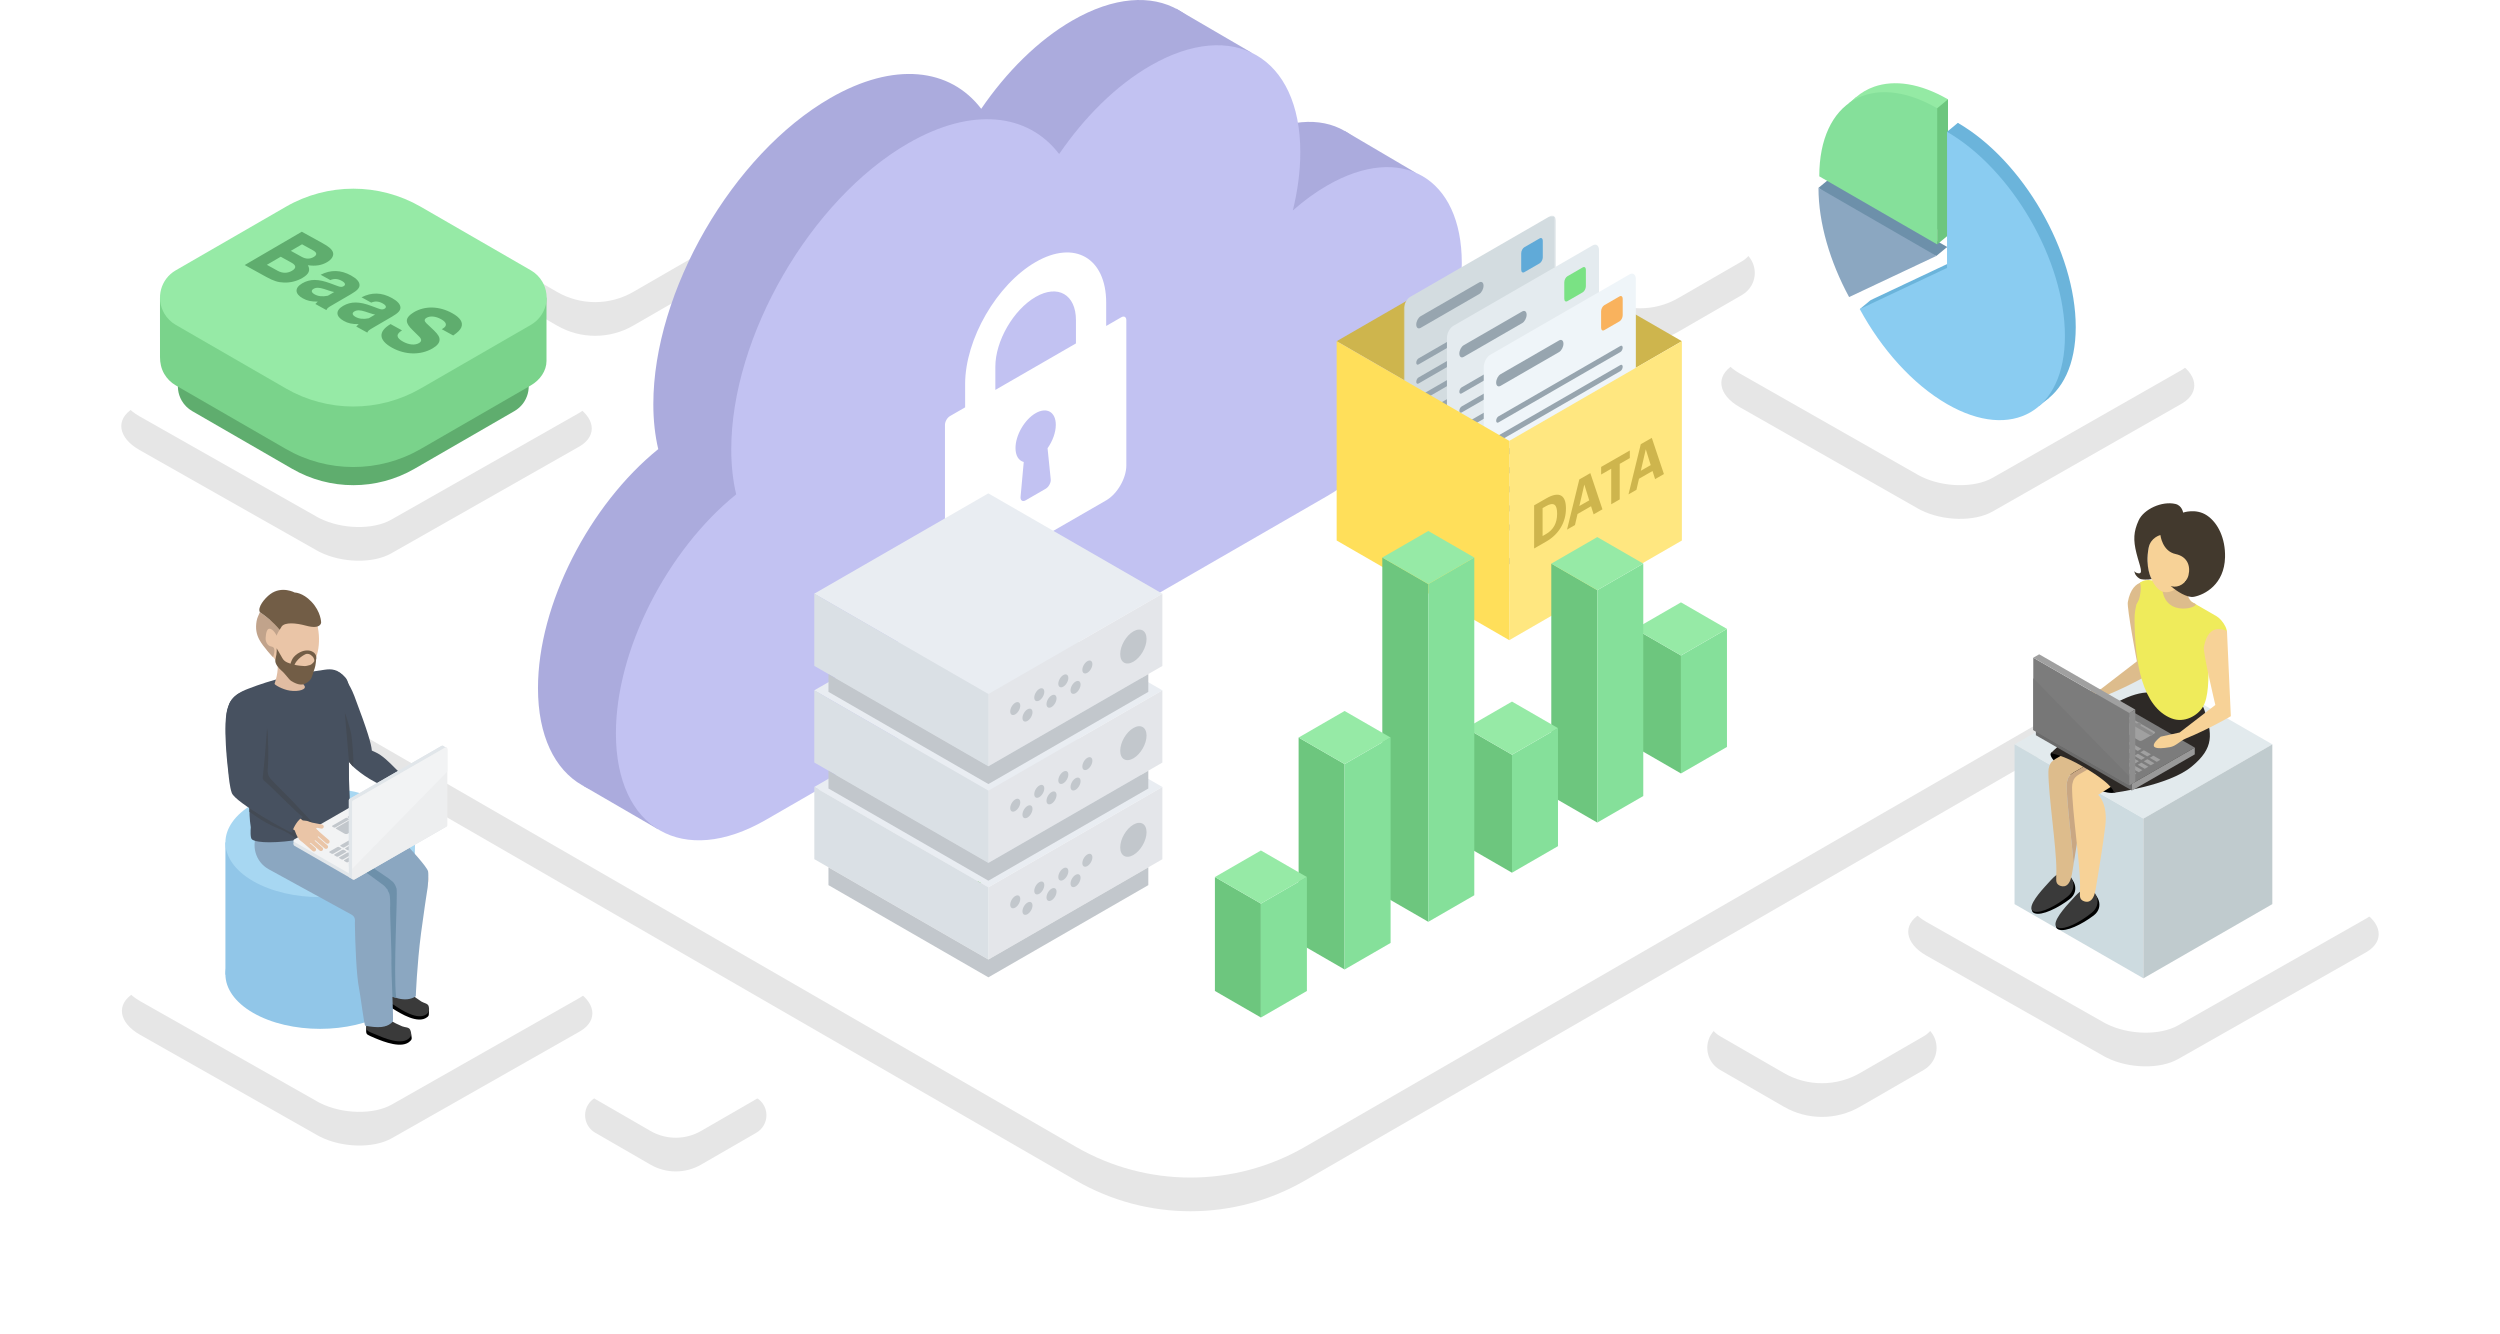 <svg xmlns="http://www.w3.org/2000/svg" xmlns:xlink="http://www.w3.org/1999/xlink" width="742" height="396" viewBox="0 0 742 396"><defs><filter id="b" width="115.8%" height="130.2%" x="-7.9%" y="-12%" filterUnits="objectBoundingBox"><feOffset dy="10" in="SourceAlpha" result="shadowOffsetOuter1"/><feGaussianBlur in="shadowOffsetOuter1" result="shadowBlurOuter1" stdDeviation="18"/><feColorMatrix in="shadowBlurOuter1" values="0 0 0 0 0.216 0 0 0 0 0.561 0 0 0 0 0.749 0 0 0 0.3 0"/></filter><filter id="d" width="184.5%" height="248.9%" x="-42.3%" y="-61.8%" filterUnits="objectBoundingBox"><feOffset dy="10" in="SourceAlpha" result="shadowOffsetOuter1"/><feGaussianBlur in="shadowOffsetOuter1" result="shadowBlurOuter1" stdDeviation="18"/><feColorMatrix in="shadowBlurOuter1" values="0 0 0 0 0.216 0 0 0 0 0.561 0 0 0 0 0.749 0 0 0 0.3 0"/></filter><filter id="f" width="184.5%" height="248.9%" x="-42.3%" y="-61.8%" filterUnits="objectBoundingBox"><feOffset dy="10" in="SourceAlpha" result="shadowOffsetOuter1"/><feGaussianBlur in="shadowOffsetOuter1" result="shadowBlurOuter1" stdDeviation="18"/><feColorMatrix in="shadowBlurOuter1" values="0 0 0 0 0.216 0 0 0 0 0.561 0 0 0 0 0.749 0 0 0 0.3 0"/></filter><filter id="h" width="184.5%" height="248.9%" x="-42.3%" y="-61.8%" filterUnits="objectBoundingBox"><feOffset dy="10" in="SourceAlpha" result="shadowOffsetOuter1"/><feGaussianBlur in="shadowOffsetOuter1" result="shadowBlurOuter1" stdDeviation="18"/><feColorMatrix in="shadowBlurOuter1" values="0 0 0 0 0.216 0 0 0 0 0.561 0 0 0 0 0.749 0 0 0 0.3 0"/></filter><filter id="j" width="223.8%" height="331.2%" x="-61.9%" y="-94.8%" filterUnits="objectBoundingBox"><feOffset dy="10" in="SourceAlpha" result="shadowOffsetOuter1"/><feGaussianBlur in="shadowOffsetOuter1" result="shadowBlurOuter1" stdDeviation="18"/><feColorMatrix in="shadowBlurOuter1" values="0 0 0 0 0.216 0 0 0 0 0.561 0 0 0 0 0.749 0 0 0 0.3 0"/></filter><filter id="l" width="261.1%" height="398.3%" x="-80.5%" y="-122.8%" filterUnits="objectBoundingBox"><feOffset dy="10" in="SourceAlpha" result="shadowOffsetOuter1"/><feGaussianBlur in="shadowOffsetOuter1" result="shadowBlurOuter1" stdDeviation="18"/><feColorMatrix in="shadowBlurOuter1" values="0 0 0 0 0.216 0 0 0 0 0.561 0 0 0 0 0.749 0 0 0 0.3 0"/></filter><filter id="n" width="223.8%" height="331.2%" x="-61.9%" y="-94.8%" filterUnits="objectBoundingBox"><feOffset dy="10" in="SourceAlpha" result="shadowOffsetOuter1"/><feGaussianBlur in="shadowOffsetOuter1" result="shadowBlurOuter1" stdDeviation="18"/><feColorMatrix in="shadowBlurOuter1" values="0 0 0 0 0.216 0 0 0 0 0.561 0 0 0 0 0.749 0 0 0 0.3 0"/></filter><filter id="p" width="223.8%" height="331.2%" x="-61.9%" y="-94.8%" filterUnits="objectBoundingBox"><feOffset dy="10" in="SourceAlpha" result="shadowOffsetOuter1"/><feGaussianBlur in="shadowOffsetOuter1" result="shadowBlurOuter1" stdDeviation="18"/><feColorMatrix in="shadowBlurOuter1" values="0 0 0 0 0.216 0 0 0 0 0.561 0 0 0 0 0.749 0 0 0 0.3 0"/></filter><filter id="r" width="184.1%" height="247.5%" x="-42%" y="-61.2%" filterUnits="objectBoundingBox"><feOffset dy="10" in="SourceAlpha" result="shadowOffsetOuter1"/><feGaussianBlur in="shadowOffsetOuter1" result="shadowBlurOuter1" stdDeviation="18"/><feColorMatrix in="shadowBlurOuter1" values="0 0 0 0 0.216 0 0 0 0 0.561 0 0 0 0 0.749 0 0 0 0.3 0"/></filter><path id="a" d="M283.393,340.405 L61.626,212.368 C54.411,208.203 51.94,198.977 56.105,191.763 C57.429,189.47 59.333,187.566 61.626,186.242 L283.388,58.208 C304.39,46.083 330.264,46.083 351.266,58.209 L573.032,186.246 C580.247,190.411 582.719,199.637 578.553,206.851 C577.23,209.144 575.325,211.048 573.032,212.372 L351.27,340.406 C330.269,352.531 304.394,352.531 283.393,340.405 Z"/><path id="c" d="M58.648,327.19 L58.197,326.943 L5.579,297.133 C-0.83,293.48 -1.626,288.012 3.7,284.776 L3.991,284.605 L59.785,252.915 C65.321,249.777 74.977,250.089 81.422,253.555 L81.866,253.802 L134.419,283.654 C140.828,287.307 141.604,292.775 136.358,295.971 L136.072,296.14 L80.278,327.83 C74.873,330.894 65.641,330.67 59.12,327.432 L58.648,327.19 Z"/><path id="e" d="M58.466,153.613 L58.015,153.366 L5.397,123.556 C-1.012,119.903 -1.808,114.435 3.518,111.199 L3.809,111.028 L59.603,79.338 C65.139,76.2 74.795,76.512 81.24,79.978 L81.684,80.225 L134.238,110.077 C140.647,113.73 141.422,119.198 136.177,122.394 L135.89,122.563 L80.096,154.253 C74.692,157.317 65.459,157.093 58.938,153.855 L58.466,153.613 Z"/><path id="g" d="M588.83,303.69 L588.378,303.443 L535.761,273.633 C529.351,269.98 528.555,264.512 533.881,261.276 L534.173,261.105 L589.966,229.415 C595.503,226.277 605.158,226.589 611.603,230.055 L612.048,230.302 L664.601,260.154 C671.01,263.807 671.785,269.275 666.54,272.471 L666.253,272.64 L610.46,304.33 C605.055,307.394 595.822,307.17 589.302,303.932 L588.83,303.69 Z"/><path id="i" d="M493.438,318.468 L474.495,307.531 C470.887,305.449 469.651,300.836 471.734,297.229 C472.396,296.082 473.348,295.13 474.495,294.468 L493.438,283.531 C500.438,279.49 509.063,279.49 516.064,283.532 L535.007,294.469 C538.615,296.551 539.85,301.164 537.768,304.771 C537.106,305.918 536.154,306.87 535.007,307.532 L516.064,318.469 C509.064,322.51 500.439,322.51 493.438,318.468 Z"/><path id="k" d="M157.07,335.67 L140.66,326.196 C137.791,324.539 136.807,320.87 138.464,318 C138.991,317.088 139.748,316.33 140.66,315.804 L157.069,306.33 C161.71,303.651 167.428,303.651 172.069,306.33 L188.478,315.804 C191.348,317.461 192.331,321.131 190.674,324 C190.148,324.913 189.39,325.67 188.478,326.197 L172.07,335.67 C167.429,338.349 161.711,338.349 157.07,335.67 Z"/><path id="m" d="M439.48,88.468 L420.536,77.531 C416.929,75.449 415.693,70.836 417.776,67.229 C418.438,66.082 419.39,65.13 420.536,64.468 L439.479,53.531 C446.48,49.49 455.105,49.49 462.105,53.532 L481.049,64.469 C484.656,66.551 485.892,71.164 483.809,74.771 C483.147,75.918 482.195,76.87 481.049,77.532 L462.106,88.469 C455.105,92.51 446.48,92.51 439.48,88.468 Z"/><path id="o" d="M129.324,86.637 L110.38,75.7 C106.773,73.617 105.537,69.004 107.62,65.397 C108.282,64.251 109.234,63.298 110.38,62.636 L129.323,51.7 C136.324,47.658 144.949,47.658 151.949,51.7 L170.893,62.637 C174.5,64.72 175.736,69.332 173.654,72.94 C172.992,74.086 172.04,75.038 170.893,75.7 L151.95,86.637 C144.95,90.679 136.325,90.679 129.324,86.637 Z"/><path id="q" d="M533.669,141.164 L533.215,140.914 L480.319,110.824 C473.876,107.137 473.076,101.617 478.43,98.351 L478.723,98.178 L534.811,66.19 C540.377,63.022 550.084,63.337 556.563,66.836 L557.01,67.086 L609.841,97.218 C616.284,100.906 617.063,106.425 611.79,109.651 L611.502,109.822 L555.413,141.81 C549.98,144.902 540.699,144.676 534.143,141.408 L533.669,141.164 Z"/><polygon id="s" points="0 0 45.137 0 45.137 97.885 0 97.885"/></defs><g fill="none" fill-rule="evenodd" transform="translate(36)"><g opacity=".1"><use xlink:href="#a" fill="#000" filter="url(#b)"/><use xlink:href="#a" fill="#FFF"/></g><g opacity=".1"><use xlink:href="#c" fill="#000" filter="url(#d)"/><use xlink:href="#c" fill="#FFF"/></g><g opacity=".1"><use xlink:href="#e" fill="#000" filter="url(#f)"/><use xlink:href="#e" fill="#FFF"/></g><g opacity=".1"><use xlink:href="#g" fill="#000" filter="url(#h)"/><use xlink:href="#g" fill="#FFF"/></g><g opacity=".1"><use xlink:href="#i" fill="#000" filter="url(#j)"/><use xlink:href="#i" fill="#FFF"/></g><g opacity=".1"><use xlink:href="#k" fill="#000" filter="url(#l)"/><use xlink:href="#k" fill="#FFF"/></g><g opacity=".1"><use xlink:href="#m" fill="#000" filter="url(#n)"/><use xlink:href="#m" fill="#FFF"/></g><g opacity=".1"><use xlink:href="#o" fill="#000" filter="url(#p)"/><use xlink:href="#o" fill="#FFF"/></g><g opacity=".1"><use xlink:href="#q" fill="#000" filter="url(#r)"/><use xlink:href="#q" fill="#FFF"/></g><g transform="translate(503.724 24.703)"><polygon fill="#6D90AA" points="0 31.057 4.857 34.849 3.213 28.403"/><path fill="#6D90AA" d="M38.2,48.603 L12.302,60.816 C6.654,50.38 3.213,38.862 3.213,28.403 L38.2,48.603 Z"/><path fill="#6D90AA" d="M34.987,51.257 L38.2,48.604 C38.2,48.604 29.752,49.527 30.064,49.6 C30.376,49.673 34.987,51.257 34.987,51.257"/><path fill="#8BA7C1" d="M34.987,51.257 L9.089,63.47 C3.441,53.034 0,41.516 0,31.057 L34.987,51.257 Z"/><path fill="#94EAA4" d="M38.438,4.779 L38.438,45.178 L3.45,24.978 C3.45,12.239 8.556,3.826 16.533,1.027 C22.529,-1.076 30.146,-0.009 38.438,4.779"/><polygon fill="#94EAA4" points="8.849 6.064 11.167 4.125 11.882 6.119"/><path fill="#85E09A" d="M35.225,7.433 L35.225,47.832 L0.237,27.632 C0.237,5.32 15.901,-3.724 35.225,7.433"/><polygon fill="#6DC67E" points="38.438 4.779 35.225 7.432 35.225 47.833 38.438 45.178"/><polygon fill="#6BB4DB" points="15.469 64.38 12.256 67.034 17.46 66.198"/><polygon fill="#91C6E8" points="68.381 93.43 65.454 95.852 65.858 92.678"/><path fill="#6BB4DB" d="M41.367,11.768 C60.691,22.925 76.355,50.056 76.355,72.368 C76.355,94.68 60.691,103.724 41.367,92.568 C31.102,86.641 21.87,76.206 15.468,64.38 L41.367,52.167 L41.367,11.768 Z"/><polygon fill="#6BB4DB" points="41.365 11.763 38.154 14.422 41.701 18.692 46.044 18.509"/><path fill="#8ACCF1" d="M38.154,14.422 C57.478,25.579 73.142,52.71 73.142,75.023 C73.142,97.335 57.478,106.378 38.154,95.221 C27.889,89.295 18.657,78.861 12.257,67.034 L38.154,54.822 L38.154,14.422 Z"/></g><g transform="translate(123.673)"><path fill="#ABABDD" d="M211.117,41.622 C207.589,43.658 204.169,46.163 200.911,49.033 C202.343,43.169 203.129,37.338 203.129,31.748 C203.129,3.388 183.203,-8.106 158.623,6.074 C148.436,11.95 139.054,21.32 131.553,32.292 C122.332,20.199 105.708,18.167 86.729,29.117 C57.737,45.841 34.235,86.515 34.235,119.965 C34.235,124.849 34.749,129.295 35.696,133.298 C15.336,149.762 0,179.351 0,204.23 C0,232.589 19.926,244.084 44.506,229.903 L211.01,133.849 L211.008,133.848 C211.044,133.825 211.08,133.808 211.117,133.787 C233.176,121.061 251.058,90.113 251.058,64.663 C251.058,39.212 233.176,28.897 211.117,41.622"/><polygon fill="#ABABDD" points="260.463 51.244 239.563 38.948 234.057 48.739 248.765 64.368"/><polygon fill="#ABABDD" points="211.804 15.641 189.353 2.551 192.27 20.987"/><polygon fill="#ABABDD" points="35.693 246.164 13.535 233.297 29.986 232.317"/><path fill="#C2C2F2" d="M234.247,55.052 C230.719,57.087 227.3,59.593 224.041,62.463 C225.474,56.598 226.258,50.769 226.258,45.177 C226.258,16.818 206.332,5.324 181.753,19.504 C171.566,25.381 162.184,34.75 154.683,45.721 C145.463,33.629 128.838,31.597 109.859,42.546 C80.868,59.271 57.365,99.945 57.365,133.395 C57.365,138.279 57.88,142.725 58.826,146.728 C38.466,163.191 23.13,192.78 23.13,217.66 C23.13,246.019 43.056,257.513 67.635,243.334 L221.458,154.594 L234.14,147.278 C234.14,147.278 234.138,147.277 234.137,147.276 C234.173,147.255 234.21,147.237 234.247,147.216 C256.306,134.491 274.188,103.543 274.188,78.093 C274.188,52.641 256.306,42.326 234.247,55.052"/><path fill="#FFF" d="M159.67,101.927 L135.746,115.728 L135.746,108.828 C135.746,101.218 141.112,91.931 147.708,88.126 C154.304,84.321 159.67,87.417 159.67,95.026 L159.67,101.927 Z M152.185,142.282 C152.231,142.741 152.096,143.308 151.813,143.838 C151.529,144.366 151.124,144.81 150.699,145.055 L144.718,148.505 C144.293,148.75 143.887,148.775 143.604,148.573 C143.321,148.371 143.185,147.961 143.232,147.447 L144.175,137.117 C142.643,136.715 141.727,135.21 141.727,132.979 C141.727,129.173 144.41,124.532 147.708,122.628 C151.007,120.725 153.689,122.273 153.689,126.078 C153.689,128.309 152.774,130.87 151.242,133.04 L152.185,142.282 Z M173.127,94.163 L168.642,96.751 L168.642,89.851 C168.642,76.534 159.251,71.116 147.708,77.775 C136.166,84.434 126.776,100.685 126.776,114.003 L126.776,120.903 L122.29,123.491 C121.463,123.968 120.795,125.126 120.795,126.079 L120.795,169.206 C120.795,171.071 121.438,172.394 122.483,173.034 C123.571,173.701 125.093,173.628 126.776,172.656 L168.642,148.504 C171.94,146.602 174.622,141.959 174.622,138.154 L174.622,95.026 C174.622,94.073 173.953,93.687 173.127,94.163 L173.127,94.163 Z"/></g><g transform="translate(11.483 56)"><path fill="#5FAD6E" d="M39.217,34.2 L9.552,51.327 C5.498,53.668 4.109,58.852 6.45,62.906 C7.194,64.194 8.264,65.264 9.552,66.008 L39.215,83.134 C50.454,89.622 64.3,89.622 75.539,83.134 L105.205,66.007 C109.259,63.666 110.648,58.483 108.308,54.429 C107.564,53.14 106.494,52.07 105.205,51.326 L75.542,34.2 C64.303,27.711 50.456,27.711 39.217,34.2 Z"/><path fill="#7AD38B" d="M37.364,23.322 L0,32.327 C0,42 0.001,47.895 0.004,50.011 C0.007,51.687 0.353,53.398 1.253,54.957 C2.073,56.377 3.252,57.556 4.672,58.376 L37.362,77.249 C49.747,84.4 65.007,84.4 77.392,77.249 L110.085,58.375 C112.812,56.801 114.717,54.064 114.717,51.147 C114.717,49.914 114.717,43.641 114.717,32.327 L77.395,23.322 C65.009,16.171 49.75,16.171 37.364,23.322 Z"/><path fill="#96EAA6" d="M37.364,5.363 L4.672,24.238 C0.204,26.818 -1.326,32.53 1.253,36.998 C2.073,38.418 3.252,39.597 4.672,40.417 L37.362,59.29 C49.747,66.441 65.007,66.441 77.392,59.29 L110.085,40.415 C114.553,37.836 116.084,32.124 113.505,27.656 C112.685,26.236 111.506,25.057 110.086,24.237 L77.395,5.363 C65.009,-1.788 49.75,-1.788 37.364,5.363 Z"/><path fill="#5FAD6E" fill-rule="nonzero" d="M25.142,22.663 L31.573,26.208 C33.724,27.393 35.068,27.817 36.88,27.865 C38.715,27.925 40.653,27.436 42.254,26.503 C44.21,25.361 44.708,24.223 43.904,22.713 C46.141,23.053 47.964,22.76 49.59,21.812 C51.013,20.982 51.677,19.849 51.324,18.847 C50.986,17.94 50.128,17.207 48.225,16.159 L42.088,12.776 L25.142,22.663 Z M38.837,18.45 L42.165,16.508 L45.403,18.293 C46.626,18.967 46.701,19.643 45.609,20.28 C44.491,20.932 43.298,20.909 42.075,20.235 L38.837,18.45 Z M31.723,22.6 L35.839,20.199 L39.032,21.959 C40.458,22.745 40.517,23.585 39.17,24.37 C37.824,25.156 36.342,25.147 34.916,24.36 L31.723,22.6 Z M50.559,27.131 C51.685,26.627 52.777,26.71 53.954,27.359 C54.996,27.933 55.198,28.535 54.512,28.935 C54.004,29.232 53.552,29.213 52.7,28.888 L50.626,28.119 C47.01,26.76 44.525,26.745 42.213,28.094 C39.901,29.443 39.984,31.219 42.407,32.554 C43.698,33.266 44.773,33.512 46.828,33.521 C46.484,33.85 46.408,33.895 46.112,34.221 L49.395,36.031 C49.643,35.476 49.775,35.347 51.097,34.576 L56.737,31.286 C58.541,30.233 59.237,29.493 59.232,28.597 C59.21,27.633 58.374,26.682 56.721,25.771 C53.641,24.073 50.706,24.012 47.682,25.545 L50.559,27.131 Z M49.826,31.772 C48.264,32.092 46.986,31.964 45.921,31.378 C44.902,30.816 44.773,30.197 45.586,29.723 C46.323,29.293 47.253,29.316 48.713,29.775 L50.148,30.248 C50.818,30.474 51.214,30.577 51.706,30.675 L49.826,31.772 Z M62.697,33.821 C63.824,33.318 64.915,33.401 66.093,34.05 C67.134,34.624 67.336,35.226 66.65,35.626 C66.142,35.922 65.69,35.904 64.838,35.578 L62.764,34.81 C59.148,33.451 56.663,33.436 54.351,34.785 C52.039,36.134 52.122,37.909 54.545,39.245 C55.836,39.956 56.911,40.203 58.966,40.211 C58.622,40.541 58.546,40.585 58.25,40.912 L61.534,42.722 C61.781,42.167 61.914,42.038 63.235,41.267 L68.875,37.976 C70.679,36.924 71.376,36.184 71.371,35.287 C71.349,34.324 70.512,33.373 68.859,32.462 C65.779,30.764 62.845,30.703 59.821,32.236 L62.697,33.821 Z M61.964,38.462 C60.402,38.783 59.124,38.655 58.059,38.068 C57.04,37.507 56.912,36.888 57.725,36.414 C58.461,35.984 59.392,36.006 60.851,36.465 L62.286,36.939 C62.956,37.164 63.352,37.267 63.845,37.366 L61.964,38.462 Z M87.03,43.573 C88.418,42.608 89.084,41.937 89.424,41.174 C90.051,39.703 89.143,38.28 86.697,36.932 C82.87,34.822 78.671,34.728 75.394,36.64 C74.022,37.44 73.207,38.404 73.266,39.243 C73.285,40.003 73.798,40.834 74.974,41.972 L76.952,43.927 C77.734,44.704 77.693,45.345 76.855,45.834 C75.661,46.531 73.885,46.359 72.141,45.398 C70.081,44.262 69.971,43.221 71.834,42.057 L68.437,40.185 C64.674,42.406 64.844,44.979 68.92,47.226 C72.838,49.385 77.398,49.449 80.904,47.403 C82.251,46.617 82.958,45.768 82.976,44.884 C83.013,44.04 82.542,43.261 81.324,42.071 L79.054,39.926 C78.38,39.266 78.41,38.735 79.121,38.32 C80.188,37.697 81.823,37.849 83.43,38.735 C85.152,39.684 85.335,40.707 83.912,41.537 L83.633,41.7 L87.03,43.573 Z"/></g><g transform="translate(360.721 64)"><polygon fill="#CEB54D" points=".001 37.267 51.231 66.846 102.459 37.269 51.229 7.691"/><g transform="translate(19.944)"><mask id="t" fill="#fff"><use xlink:href="#s"/></mask><path fill="#D3DCE0" d="M43.262,73.768 L1.875,97.662 C0.844,98.257 0,97.62 0,96.245 L0,27.7 C0,26.325 0.844,24.713 1.875,24.117 L43.262,0.223 C44.293,-0.373 45.137,0.265 45.137,1.641 L45.137,70.184 C45.137,71.559 44.293,73.172 43.262,73.768" mask="url(#t)"/></g><path fill="#97A5AF" d="M42.298 23.282 24.919 33.316C24.205 33.727 23.622 33.286 23.622 32.335 23.622 31.384 24.205 30.268 24.919 29.855L42.298 19.821C43.012 19.41 43.595 19.851 43.595 20.803 43.595 21.755 43.012 22.87 42.298 23.282M60.504 23.265 24.297 44.169C23.925 44.384 23.622 44.154 23.622 43.659L23.622 43.659C23.622 43.163 23.925 42.583 24.297 42.367L60.504 21.463C60.876 21.249 61.179 21.478 61.179 21.974 61.179 22.469 60.876 23.051 60.504 23.265M60.504 28.927 24.297 49.832C23.925 50.046 23.622 49.816 23.622 49.321 23.622 48.825 23.925 48.245 24.297 48.029L60.504 27.125C60.876 26.911 61.179 27.141 61.179 27.637L61.179 27.637C61.179 28.131 60.876 28.713 60.504 28.927M60.504 34.589 24.297 55.494C23.925 55.708 23.622 55.478 23.622 54.984 23.622 54.488 23.925 53.907 24.297 53.692L60.504 32.787C60.876 32.573 61.179 32.803 61.179 33.299 61.179 33.794 60.876 34.375 60.504 34.589M60.504 40.252 24.297 61.156C23.925 61.37 23.622 61.141 23.622 60.646L23.622 60.646C23.622 60.15 23.925 59.569 24.297 59.354L60.504 38.45C60.876 38.235 61.179 38.465 61.179 38.961 61.179 39.456 60.876 40.038 60.504 40.252M60.504 45.914 24.297 66.818C23.925 67.033 23.622 66.803 23.622 66.308 23.622 65.812 23.925 65.232 24.297 65.016L60.504 44.112C60.876 43.898 61.179 44.127 61.179 44.623 61.179 45.118 60.876 45.7 60.504 45.914M60.504 51.576 24.297 72.481C23.925 72.695 23.622 72.465 23.622 71.97 23.622 71.474 23.925 70.894 24.297 70.678L60.504 49.774C60.876 49.56 61.179 49.79 61.179 50.286 61.179 50.78 60.876 51.362 60.504 51.576M60.504 57.238 24.297 78.143C23.925 78.357 23.622 78.127 23.622 77.633L23.622 77.633C23.622 77.137 23.925 76.556 24.297 76.341L60.504 55.436C60.876 55.222 61.179 55.452 61.179 55.948L61.179 55.948C61.179 56.443 60.876 57.024 60.504 57.238M35.946 81.398 24.297 88.124C23.925 88.338 23.622 88.109 23.622 87.614 23.622 87.118 23.925 86.538 24.297 86.322L35.946 79.596C36.317 79.382 36.621 79.612 36.621 80.108 36.621 80.603 36.317 81.184 35.946 81.398M60.504 67.22 48.855 73.946C48.484 74.16 48.18 73.93 48.18 73.435L48.18 73.435C48.18 72.939 48.484 72.359 48.855 72.143L60.504 65.418C60.876 65.203 61.179 65.433 61.179 65.929 61.179 66.424 60.876 67.006 60.504 67.22"/><path fill="#60AAD8" d="M60.242,14.156 L55.709,16.774 C55.194,17.071 54.772,16.752 54.772,16.065 L54.772,11.166 C54.772,10.478 55.194,9.671 55.709,9.374 L60.242,6.757 C60.758,6.459 61.18,6.777 61.18,7.465 L61.18,12.364 C61.18,13.052 60.758,13.859 60.242,14.156"/><path fill="#E4EBEF" d="M75.992,82.374 L34.605,106.269 C33.574,106.864 32.731,106.226 32.731,104.851 L32.731,36.307 C32.731,34.932 33.574,33.319 34.605,32.723 L75.992,8.83 C77.023,8.234 77.867,8.872 77.867,10.248 L77.867,78.791 C77.867,80.166 77.023,81.778 75.992,82.374"/><path fill="#97A5AF" d="M55.085 31.888 37.706 41.922C36.992 42.334 36.409 41.892 36.409 40.942 36.409 39.99 36.992 38.875 37.706 38.462L55.085 28.428C55.799 28.016 56.382 28.458 56.382 29.41 56.382 30.361 55.799 31.477 55.085 31.888M73.291 31.872 37.084 52.776C36.713 52.99 36.409 52.76 36.409 52.266 36.409 51.77 36.713 51.189 37.084 50.974L73.291 30.069C73.663 29.855 73.966 30.085 73.966 30.581 73.966 31.076 73.663 31.657 73.291 31.872M73.291 37.534 37.084 58.438C36.713 58.652 36.409 58.423 36.409 57.928L36.409 57.928C36.409 57.432 36.713 56.852 37.084 56.636L73.291 35.732C73.663 35.517 73.966 35.747 73.966 36.243 73.966 36.738 73.663 37.32 73.291 37.534M73.291 43.196 37.084 64.101C36.713 64.315 36.409 64.085 36.409 63.59 36.409 63.094 36.713 62.514 37.084 62.298L73.291 41.394C73.663 41.18 73.966 41.41 73.966 41.906 73.966 42.4 73.663 42.982 73.291 43.196M73.291 48.858 37.084 69.763C36.713 69.977 36.409 69.747 36.409 69.252 36.409 68.756 36.713 68.176 37.084 67.961L73.291 47.056C73.663 46.842 73.966 47.072 73.966 47.568 73.966 48.062 73.663 48.644 73.291 48.858M73.291 54.521 37.084 75.425C36.713 75.639 36.409 75.409 36.409 74.915L36.409 74.915C36.409 74.419 36.713 73.838 37.084 73.623L73.291 52.718C73.663 52.504 73.966 52.734 73.966 53.23L73.966 53.23C73.966 53.725 73.663 54.306 73.291 54.521M73.291 60.183 37.084 81.087C36.713 81.301 36.409 81.072 36.409 80.577 36.409 80.081 36.713 79.501 37.084 79.285L73.291 58.381C73.663 58.166 73.966 58.396 73.966 58.892 73.966 59.387 73.663 59.969 73.291 60.183M73.291 65.845 37.084 86.75C36.713 86.964 36.409 86.734 36.409 86.239L36.409 86.239C36.409 85.743 36.713 85.163 37.084 84.947L73.291 64.043C73.663 63.829 73.966 64.059 73.966 64.555 73.966 65.049 73.663 65.631 73.291 65.845M48.733 90.005 37.084 96.731C36.713 96.945 36.409 96.715 36.409 96.221L36.409 96.221C36.409 95.725 36.713 95.144 37.084 94.929L48.733 88.203C49.105 87.989 49.408 88.218 49.408 88.714 49.408 89.209 49.105 89.791 48.733 90.005M73.291 75.826 61.642 82.552C61.271 82.766 60.967 82.537 60.967 82.042 60.967 81.546 61.271 80.966 61.642 80.75L73.291 74.024C73.663 73.81 73.966 74.04 73.966 74.536 73.966 75.031 73.663 75.612 73.291 75.826"/><path fill="#7AE284" d="M73.029,22.763 L68.496,25.38 C67.981,25.678 67.559,25.358 67.559,24.672 L67.559,19.773 C67.559,19.085 67.981,18.278 68.496,17.981 L73.029,15.363 C73.545,15.066 73.967,15.384 73.967,16.072 L73.967,20.971 C73.967,21.659 73.545,22.466 73.029,22.763"/><path fill="#EFF5F9" d="M86.921,90.981 L45.534,114.876 C44.503,115.47 43.659,114.833 43.659,113.458 L43.659,44.914 C43.659,43.539 44.503,41.926 45.534,41.33 L86.921,17.437 C87.952,16.841 88.796,17.478 88.796,18.855 L88.796,87.397 C88.796,88.772 87.952,90.385 86.921,90.981"/><path fill="#97A5AF" d="M66.014 40.495 48.635 50.529C47.921 50.941 47.338 50.499 47.338 49.549 47.338 48.597 47.921 47.482 48.635 47.069L66.014 37.035C66.728 36.623 67.311 37.064 67.311 38.016 67.311 38.968 66.728 40.083 66.014 40.495M84.22 40.478 48.013 61.383C47.642 61.597 47.338 61.367 47.338 60.872 47.338 60.376 47.642 59.796 48.013 59.58L84.22 38.676C84.592 38.462 84.895 38.692 84.895 39.188 84.895 39.682 84.592 40.264 84.22 40.478M84.22 46.141 48.013 67.045C47.642 67.259 47.338 67.029 47.338 66.535L47.338 66.535C47.338 66.039 47.642 65.458 48.013 65.243L84.22 44.338C84.592 44.124 84.895 44.354 84.895 44.85L84.895 44.85C84.895 45.345 84.592 45.926 84.22 46.141M84.22 51.803 48.013 72.707C47.642 72.921 47.338 72.692 47.338 72.197 47.338 71.701 47.642 71.12 48.013 70.905L84.22 50.001C84.592 49.786 84.895 50.016 84.895 50.512 84.895 51.007 84.592 51.589 84.22 51.803M84.22 57.465 48.013 78.369C47.642 78.584 47.338 78.354 47.338 77.859 47.338 77.363 47.642 76.783 48.013 76.567L84.22 55.663C84.592 55.449 84.895 55.678 84.895 56.174 84.895 56.669 84.592 57.251 84.22 57.465M84.22 63.127 48.013 84.032C47.642 84.246 47.338 84.016 47.338 83.521L47.338 83.521C47.338 83.025 47.642 82.445 48.013 82.229L84.22 61.325C84.592 61.111 84.895 61.341 84.895 61.837L84.895 61.837C84.895 62.331 84.592 62.913 84.22 63.127M84.22 68.79 48.013 89.694C47.642 89.908 47.338 89.678 47.338 89.184L47.338 89.184C47.338 88.688 47.642 88.107 48.013 87.892L84.22 66.987C84.592 66.773 84.895 67.003 84.895 67.499 84.895 67.994 84.592 68.575 84.22 68.79M84.22 74.452 48.013 95.356C47.642 95.57 47.338 95.341 47.338 94.846 47.338 94.35 47.642 93.77 48.013 93.554L84.22 72.65C84.592 72.435 84.895 72.665 84.895 73.161 84.895 73.656 84.592 74.238 84.22 74.452M59.662 98.612 48.013 105.337C47.642 105.552 47.338 105.322 47.338 104.827L47.338 104.827C47.338 104.331 47.642 103.751 48.013 103.535L59.662 96.809C60.034 96.595 60.337 96.825 60.337 97.321L60.337 97.321C60.337 97.816 60.034 98.397 59.662 98.612M84.22 84.433 72.571 91.159C72.2 91.373 71.896 91.143 71.896 90.649 71.896 90.153 72.2 89.572 72.571 89.357L84.22 82.631C84.592 82.417 84.895 82.647 84.895 83.143 84.895 83.637 84.592 84.219 84.22 84.433"/><path fill="#F9B25D" d="M83.958,31.37 L79.425,33.987 C78.91,34.284 78.488,33.965 78.488,33.278 L78.488,28.379 C78.488,27.691 78.91,26.885 79.425,26.587 L83.958,23.97 C84.474,23.673 84.896,23.991 84.896,24.679 L84.896,29.578 C84.896,30.266 84.474,31.072 83.958,31.37"/><polygon fill="#FFE780" points="102.46 96.422 51.23 126 51.23 66.846 102.46 37.268"/><polygon fill="#FFDF5A" points="51.23 126 0 96.422 0 37.268 51.23 66.846"/><path fill="#CEB54D" d="M62.141,94.507 C64.374,93.226 65.429,91.172 65.429,88.522 L65.429,88.379 C65.429,85.747 64.451,84.893 62.11,86.236 L61.118,86.804 L61.118,95.093 L62.141,94.507 Z M58.606,85.99 L62.235,83.908 C66.126,81.677 68.049,83.009 68.049,86.841 L68.049,86.983 C68.049,90.815 66.11,94.486 62.219,96.718 L58.606,98.789 L58.606,85.99 Z M75.287,76.423 L72.015,78.299 L68.372,93.189 L70.729,91.838 L71.488,88.556 L75.504,86.253 L76.264,88.664 L78.884,87.162 L75.287,76.423 Z M73.503,79.809 L74.962,84.505 L72.031,86.186 L73.503,79.809 Z M87.006,69.703 L78.494,74.584 L78.494,76.841 L81.487,75.124 L81.487,85.668 L84.013,84.22 L84.013,73.675 L87.006,71.959 L87.006,69.703 Z M93.532,65.96 L90.26,67.837 L86.617,82.727 L88.974,81.375 L89.733,78.093 L93.749,75.79 L94.509,78.202 L97.129,76.699 L93.532,65.96 Z M91.748,69.346 L93.207,74.043 L90.276,75.723 L91.748,69.346 Z"/></g><g transform="translate(324.587 157.595)"><polygon fill="#6DC67E" points="138.325 71.974 124.674 64.093 124.674 29.064 138.325 36.946"/><polygon fill="#85E09A" points="138.326 36.946 138.326 71.974 151.976 64.093 151.976 29.065"/><polygon fill="#96EAA6" points="124.674 29.065 138.325 36.946 151.975 29.065 138.324 21.184"/><polygon fill="#6DC67E" points="113.485 86.547 99.834 78.666 99.834 9.689 113.485 17.571"/><polygon fill="#85E09A" points="127.136 78.666 113.485 86.547 113.485 17.571 127.136 9.69"/><polygon fill="#96EAA6" points="113.485 17.571 99.834 9.69 113.485 1.808 127.136 9.69"/><polygon fill="#6DC67E" points="88.172 101.425 74.521 93.544 74.521 58.515 88.172 66.397"/><polygon fill="#85E09A" points="101.823 93.544 88.172 101.425 88.172 66.397 101.823 58.516"/><polygon fill="#96EAA6" points="88.172 66.397 74.521 58.516 88.172 50.633 101.823 58.516"/><polygon fill="#6DC67E" points="63.331 115.998 49.681 108.117 49.681 7.881 63.331 15.762"/><polygon fill="#85E09A" points="76.983 108.117 63.331 115.998 63.331 15.762 76.983 7.881"/><polygon fill="#96EAA6" points="63.331 0 49.681 7.88 63.332 15.763 76.982 7.881"/><polygon fill="#6DC67E" points="38.491 130.149 24.84 122.268 24.84 61.305 38.491 69.187"/><polygon fill="#85E09A" points="52.142 122.268 38.491 130.149 38.491 69.187 52.142 61.306"/><polygon fill="#96EAA6" points="38.491 69.187 24.84 61.306 38.491 53.424 52.142 61.306"/><polygon fill="#6DC67E" points="0 136.524 13.651 144.405 13.651 110.59 0 102.709"/><polygon fill="#85E09A" points="13.651 110.59 13.651 144.405 27.302 136.524 27.302 102.709"/><polygon fill="#96EAA6" points="0 102.709 13.651 110.59 27.301 102.709 13.651 94.828"/></g><g transform="translate(205.666 146.431)"><line x1="50.298" x2="47.094" y1="114.688" y2="116.542" stroke="#5CC63E" stroke-linecap="round" stroke-linejoin="round"/><polygon fill="#E9EDF2" points="51.662 116.924 103.326 87.143 51.664 57.363 0 87.144"/><polygon points="51.663 87.143 103.326 87.143 103.326 138.366 51.663 138.366"/><polygon fill="#E4E6EA" points="51.663 138.366 103.327 108.585 103.327 87.143 51.663 116.924"/><polygon fill="#DAE0E5" points=".023 108.567 51.687 138.348 51.687 116.906 .023 87.125"/><path fill="#C2C7CC" d="M79.571 109.754C79.571 110.704 80.238 111.089 81.062 110.614 81.886 110.139 82.554 108.984 82.554 108.034 82.554 107.084 81.886 106.699 81.062 107.174 80.238 107.649 79.571 108.804 79.571 109.754M76.068 115.811C76.068 116.762 76.736 117.146 77.56 116.671 78.384 116.196 79.051 115.041 79.051 114.091 79.051 113.141 78.384 112.757 77.56 113.232 76.736 113.706 76.068 114.862 76.068 115.811M72.435 113.867C72.435 114.817 73.103 115.202 73.927 114.727 74.751 114.252 75.419 113.097 75.419 112.147 75.419 111.197 74.751 110.812 73.927 111.288 73.103 111.762 72.435 112.917 72.435 113.867M68.933 119.924C68.933 120.875 69.601 121.259 70.425 120.784 71.248 120.31 71.916 119.154 71.916 118.205 71.916 117.254 71.248 116.87 70.425 117.345 69.601 117.819 68.933 118.975 68.933 119.924M65.3 117.98C65.3 118.93 65.968 119.315 66.792 118.84 67.617 118.365 68.284 117.21 68.284 116.26 68.284 115.31 67.617 114.925 66.792 115.401 65.968 115.875 65.3 117.03 65.3 117.98M61.798 124.037C61.798 124.987 62.466 125.372 63.289 124.897 64.113 124.422 64.781 123.267 64.781 122.317 64.781 121.367 64.113 120.982 63.289 121.458 62.466 121.932 61.798 123.088 61.798 124.037M58.165 122.093C58.165 123.043 58.833 123.428 59.657 122.953 60.481 122.478 61.149 121.323 61.149 120.373 61.149 119.423 60.481 119.038 59.657 119.514 58.833 119.988 58.165 121.143 58.165 122.093M90.815 105.077C90.815 107.564 92.565 108.573 94.722 107.328 96.88 106.084 98.63 103.059 98.63 100.572 98.63 98.084 96.88 97.076 94.722 98.32 92.565 99.564 90.815 102.589 90.815 105.077"/><polygon fill="#C2C7CC" points="51.687 138.36 99.154 110.998 99.154 116.277 51.687 143.639 4.221 116.277 4.221 110.998"/><polygon fill="#E9EDF2" points="51.662 88.243 103.326 58.462 51.664 28.681 0 58.463"/><polygon points="51.663 58.462 103.326 58.462 103.326 109.685 51.663 109.685"/><polygon fill="#E4E6EA" points="51.663 109.685 103.327 79.904 103.327 58.462 51.663 88.243"/><polygon fill="#DAE0E5" points=".023 79.885 51.687 109.667 51.687 88.225 .023 58.443"/><path fill="#C2C7CC" d="M79.571 81.073C79.571 82.023 80.238 82.408 81.062 81.933 81.886 81.458 82.554 80.303 82.554 79.353 82.554 78.404 81.886 78.018 81.062 78.493 80.238 78.968 79.571 80.123 79.571 81.073M76.068 87.13C76.068 88.08 76.736 88.465 77.56 87.99 78.384 87.515 79.051 86.36 79.051 85.41 79.051 84.46 78.384 84.075 77.56 84.551 76.736 85.025 76.068 86.18 76.068 87.13M72.435 85.186C72.435 86.136 73.103 86.521 73.927 86.046 74.751 85.571 75.419 84.416 75.419 83.466 75.419 82.516 74.751 82.132 73.927 82.606 73.103 83.081 72.435 84.237 72.435 85.186M68.933 91.243C68.933 92.193 69.601 92.578 70.425 92.103 71.248 91.628 71.916 90.473 71.916 89.523 71.916 88.573 71.248 88.188 70.425 88.664 69.601 89.138 68.933 90.293 68.933 91.243M65.3 89.299C65.3 90.248 65.968 90.634 66.792 90.159 67.617 89.684 68.284 88.529 68.284 87.579 68.284 86.629 67.617 86.244 66.792 86.719 65.968 87.194 65.3 88.35 65.3 89.299M61.798 95.356C61.798 96.306 62.466 96.692 63.289 96.216 64.113 95.741 64.781 94.587 64.781 93.636 64.781 92.687 64.113 92.302 63.289 92.776 62.466 93.251 61.798 94.407 61.798 95.356M58.165 93.412C58.165 94.362 58.833 94.747 59.657 94.272 60.481 93.797 61.149 92.642 61.149 91.692 61.149 90.742 60.481 90.357 59.657 90.832 58.833 91.307 58.165 92.463 58.165 93.412M90.815 76.395C90.815 78.883 92.565 79.891 94.722 78.647 96.88 77.404 98.63 74.379 98.63 71.891 98.63 69.403 96.88 68.395 94.722 69.639 92.565 70.883 90.815 73.908 90.815 76.395"/><polygon fill="#C2C7CC" points="51.687 109.679 99.154 82.317 99.154 87.596 51.687 114.958 4.221 87.596 4.221 82.317"/><polygon fill="#E9EDF2" points="51.662 59.562 103.326 29.78 51.664 0 0 29.781"/><polygon points="51.663 29.781 103.326 29.781 103.326 81.004 51.663 81.004"/><polygon fill="#E4E6EA" points="51.663 81.004 103.327 51.223 103.327 29.781 51.663 59.562"/><polygon fill="#DAE0E5" points=".023 51.205 51.687 80.985 51.687 59.544 .023 29.762"/><path fill="#C2C7CC" d="M79.571 52.392C79.571 53.342 80.238 53.727 81.062 53.252 81.886 52.776 82.554 51.622 82.554 50.671 82.554 49.722 81.886 49.337 81.062 49.812 80.238 50.287 79.571 51.442 79.571 52.392M76.068 58.449C76.068 59.399 76.736 59.784 77.56 59.309 78.384 58.834 79.051 57.679 79.051 56.729 79.051 55.779 78.384 55.394 77.56 55.869 76.736 56.344 76.068 57.5 76.068 58.449M72.435 56.505C72.435 57.455 73.103 57.84 73.927 57.365 74.751 56.889 75.419 55.735 75.419 54.784 75.419 53.835 74.751 53.45 73.927 53.925 73.103 54.4 72.435 55.555 72.435 56.505M68.933 62.562C68.933 63.512 69.601 63.897 70.425 63.422 71.248 62.947 71.916 61.792 71.916 60.842 71.916 59.892 71.248 59.507 70.425 59.982 69.601 60.457 68.933 61.613 68.933 62.562M65.3 60.618C65.3 61.568 65.968 61.953 66.792 61.478 67.617 61.003 68.284 59.848 68.284 58.898 68.284 57.948 67.617 57.563 66.792 58.038 65.968 58.513 65.3 59.668 65.3 60.618M61.798 66.675C61.798 67.625 62.466 68.01 63.289 67.535 64.113 67.06 64.781 65.905 64.781 64.955 64.781 64.005 64.113 63.62 63.289 64.095 62.466 64.57 61.798 65.725 61.798 66.675M58.165 64.731C58.165 65.681 58.833 66.066 59.657 65.591 60.481 65.116 61.149 63.96 61.149 63.011 61.149 62.061 60.481 61.676 59.657 62.151 58.833 62.626 58.165 63.781 58.165 64.731M90.815 47.714C90.815 50.201 92.565 51.21 94.722 49.966 96.88 48.723 98.63 45.698 98.63 43.21 98.63 40.722 96.88 39.714 94.722 40.958 92.565 42.201 90.815 45.226 90.815 47.714"/><polygon fill="#C2C7CC" points="51.687 80.997 99.154 53.636 99.154 58.915 51.687 86.277 4.221 58.915 4.221 53.636"/></g><g transform="translate(30.903 175.07)"><line x1="27.277" x2="30.43" y1="121.675" y2="123.489" stroke="#5CC63E" stroke-linecap="round" stroke-linejoin="round"/><path fill="#91C6E8" d="M75.543 12.806 75.437 12.866C75.471 12.881 75.505 12.871 75.543 12.806M47.956 125.552C36.986 131.876 19.199 131.876 8.229 125.552-2.741 119.229-2.742 108.975 8.228 102.652 19.198 96.328 36.985 96.328 47.955 102.652 58.925 108.976 58.926 119.229 47.956 125.552"/><polygon fill="#91C6E8" points=".001 114.189 56.183 114.189 56.183 74.955 .001 74.955"/><path fill="#A7D7F2" d="M47.956,86.45 C36.986,92.773 19.199,92.773 8.229,86.45 C-2.741,80.126 -2.742,69.873 8.228,63.549 C19.198,57.226 36.985,57.226 47.955,63.549 C58.925,69.874 58.926,80.126 47.956,86.45"/><path fill="#EAC5A7" d="M53.305,81.695 C55.461,80.422 58.241,81.135 59.517,83.287 C60.791,85.438 60.077,88.215 57.922,89.488 C55.767,90.761 52.986,90.048 51.711,87.896 C50.436,85.744 51.15,82.968 53.305,81.695"/><path fill="#EAC5A7" d="M32.043 60.941C28.457 58.933 23.919 60.21 21.909 63.791 19.9 67.371 21.177 71.902 24.764 73.908 25.448 74.291 52.825 89.19 52.825 89.19 54.943 90.552 57.617 90.361 59.086 88.636 60.708 86.732 60.248 83.682 58.059 81.822L57.531 81.379C52.398 76.516 33.344 61.669 32.043 60.941M53.488 117.335C53.129 118.638 51.897 119.436 50.735 119.117 49.574 118.798 48.923 117.483 49.282 116.18 49.64 114.878 50.873 114.08 52.035 114.399 53.196 114.718 53.846 116.032 53.488 117.335"/><path fill="#EAC5A7" d="M53.472,117.333 C53.113,118.636 51.881,119.433 50.719,119.114 C49.65,118.821 49.014,117.684 49.199,116.49 C49.199,116.49 49.105,113.919 49.1,113.919 C49.038,108.529 48.556,102.493 48.88,97.235 C49.139,93.018 50.25,89.662 50.895,85.658 L51.063,85.009 C51.824,82.242 54.442,80.548 56.908,81.226 C59.376,81.903 60.758,84.695 59.995,87.462 L59.965,87.651 C59.913,87.895 55.814,106.923 54.636,111.821 L54.635,111.822 C54.336,113.139 53.769,116.038 53.481,117.301 L53.472,117.333 Z"/><path fill="#EAC5A7" d="M53.894,115.433 C53.958,114.303 52.355,115.239 51.223,115.175 C50.091,115.112 49.643,113.822 49.171,115.087 L49.046,116.522 C49.023,116.793 48.979,117.061 48.91,117.323 C48.746,117.95 48.44,119.368 48.587,120.795 L49.114,120.956 C49.157,121.78 49.597,122.635 50.429,123.264 C52.269,124.654 56.094,127.443 58.333,125.845 C59.852,124.759 56.725,121.509 55.295,120.537 C55.077,120.388 54.868,120.222 54.66,120.047 L54.661,119.693 C54.161,119.291 53.862,118.966 53.663,118.534 C53.482,118.139 53.533,117.745 53.563,117.228 C53.579,116.973 53.615,116.718 53.669,116.47 L53.894,115.433 Z"/><path fill="#000" d="M49.638,124.261 C52.066,125.806 57.109,128.902 59.817,126.87 C60.269,126.532 60.387,126.427 60.39,125.612 C60.39,125.371 60.449,124.993 60.388,124.733 C59.985,123.014 55.232,125.026 53.99,124.316 C52.111,123.242 51.217,122.318 49.284,121.227 C48.406,120.732 48.19,119.059 47.955,119.803 C47.912,119.942 47.578,120.824 47.558,120.968 C47.486,121.487 47.236,122.032 47.424,122.568 C47.558,122.949 48.868,123.77 49.638,124.261"/><path fill="#3A3A3A" d="M55.255,120.054 C55.024,119.847 53.906,118.698 53.76,118.718 C54.186,119.366 54.617,119.94 54.456,120.585 C54.183,121.682 48.974,121.071 48.698,119.169 C48.683,119.058 48.659,118.386 48.723,118.118 C48.076,118.904 47.6,120.343 47.558,120.969 C47.501,121.825 48.941,122.526 49.861,123.126 C52.166,124.629 57.083,127.941 59.738,125.923 C60.264,125.523 60.656,124.816 60.319,123.567 C60.097,122.745 58.942,122.671 58.166,122.187 C57.059,121.495 55.831,120.57 55.255,120.054"/><path fill="#E0BCA2" d="M33.505,70.923 C33.08,74.734 19.316,82.955 15.499,82.528 C11.682,82.104 9.109,78.374 9.109,74.539 C9.109,73.208 8.801,68.814 10.962,67.09 C14.191,64.514 21.026,64.997 24.302,63.845 C25.571,63.398 29.208,62.083 29.928,62.163 C33.746,62.588 33.931,67.111 33.505,70.923"/><path fill="#EAC5A7" d="M42.529,51.606 C41.527,53 39.582,53.318 38.186,52.318 C36.789,51.317 36.47,49.375 37.472,47.981 C38.475,46.587 40.42,46.268 41.816,47.269 C43.213,48.27 43.532,50.212 42.529,51.606"/><path fill="#EAC5A7" d="M35.527,26.72 C35.522,26.711 35.514,26.702 35.509,26.693 C34.409,24.719 32.06,23.687 29.794,24.339 C27.438,25.017 25.978,27.283 26.233,29.635 C26.234,29.679 26.228,29.722 26.232,29.766 L26.248,29.947 C26.193,33.406 32.836,44.845 34.539,47.871 C35.069,48.837 36.947,50.947 37.453,51.559 L43.122,49.772 C43.468,47.515 43.312,45.619 38.022,31.608 C37.161,29.329 36.02,27.552 35.527,26.72"/><path fill="#EAC5A7" d="M53.597,60.39 L53.591,60.389 C52.096,59.861 48.694,58.552 48.538,58.502 C43.117,56.772 38.697,52.921 37.849,52.032 L41.371,47.018 C41.371,47.018 43.296,47.936 44.322,48.385 C48.168,50.067 51.593,55.423 54.851,57.089 L53.597,60.39 Z"/><path fill="#EAC5A7" d="M53.203 60.203C52.381 59.677 52.141 58.584 52.668 57.764 53.196 56.942 54.29 56.703 55.112 57.23 55.935 57.756 56.174 58.849 55.646 59.67 55.119 60.491 54.025 60.729 53.203 60.203M43.112 49.888C43.059 51.603 41.624 52.952 39.907 52.9 38.188 52.847 36.838 51.415 36.889 49.699 36.942 47.983 38.377 46.635 40.095 46.687 41.813 46.739 43.164 48.172 43.112 49.888"/><path fill="#EAC5A7" d="M53.209,60.196 C52.386,59.67 52.148,58.577 52.674,57.756 C53.202,56.935 54.296,56.696 55.118,57.223 C55.94,57.749 56.18,58.842 55.652,59.663 C55.125,60.484 54.031,60.722 53.209,60.196"/><path fill="#EAC5A7" d="M55.573,63.481 C54.675,62.757 54.303,61.962 53.855,60.848 C53.591,60.192 53.064,60.257 52.924,59.927 C52.799,59.633 54.115,56.871 54.768,57.055 C55.561,57.276 55.404,57.767 56.332,57.742 C57.276,57.716 58.358,58.153 59.28,58.895 C59.552,59.114 60.313,59.579 59.986,59.626 C59.825,59.649 59.649,59.863 59.821,60.066 C59.921,60.185 60.172,60.349 60.284,60.45 C60.953,61.054 60.333,62.285 59.723,63.038 C58.7,64.305 56.842,64.503 55.573,63.481"/><path fill="#EAC5A7" d="M58.883 60.059 58.883 60.059C59.084 59.809 59.454 59.771 59.703 59.971L63.443 62.985C63.693 63.186 63.733 63.554 63.531 63.804 63.329 64.053 62.961 64.092 62.711 63.891L58.971 60.877C58.721 60.676 58.682 60.308 58.883 60.059M58.512 61.541 58.512 61.541C58.713 61.291 59.083 61.252 59.332 61.453L63.073 64.466C63.323 64.668 63.362 65.036 63.161 65.286 62.959 65.534 62.59 65.574 62.34 65.373L58.6 62.359C58.351 62.158 58.311 61.79 58.512 61.541M57.14 62.215 57.14 62.215C57.342 61.966 57.711 61.926 57.96 62.127L61.701 65.142C61.951 65.342 61.99 65.711 61.788 65.96 61.587 66.21 61.218 66.249 60.968 66.047L57.228 63.034C56.979 62.833 56.938 62.465 57.14 62.215M55.189 62.423 55.189 62.423C55.39 62.174 55.76 62.135 56.009 62.335L59.749 65.349C59.999 65.551 60.039 65.919 59.837 66.168 59.636 66.417 59.267 66.457 59.017 66.255L55.277 63.242C55.027 63.041 54.988 62.673 55.189 62.423M55.927 58.406 55.927 58.406C55.976 58.09 56.277 57.872 56.593 57.92L61.342 58.663C61.659 58.712 61.877 59.012 61.828 59.328 61.777 59.645 61.478 59.863 61.161 59.814L56.413 59.071C56.096 59.022 55.877 58.723 55.927 58.406M41.464 90.073C43.62 88.799 46.401 89.512 47.676 91.664 48.951 93.816 48.236 96.593 46.081 97.865 43.926 99.138 41.145 98.425 39.87 96.273 38.595 94.122 39.309 91.346 41.464 90.073"/><path fill="#EAC5A7" d="M20.202 69.318C16.616 67.311 12.078 68.587 10.069 72.168 8.059 75.749 9.336 80.279 12.923 82.285 13.608 82.669 40.984 97.568 40.984 97.568 43.102 98.93 45.776 98.738 47.245 97.013 48.867 95.109 48.407 92.058 46.218 90.199L45.69 89.756C40.557 84.894 21.503 70.046 20.202 69.318M47.011 125.567C46.882 126.912 45.806 127.91 44.607 127.795 43.408 127.681 42.54 126.497 42.668 125.152 42.798 123.808 43.873 122.81 45.073 122.924 46.272 123.039 47.14 124.222 47.011 125.567"/><path fill="#EAC5A7" d="M46.995,125.567 C46.866,126.912 45.79,127.91 44.59,127.796 C43.487,127.69 42.664,126.68 42.641,125.471 C42.641,125.471 42.104,122.956 42.1,122.956 C41.109,117.657 39.593,111.795 39.005,106.559 C38.533,102.362 39.048,98.864 38.992,94.809 L39.046,94.141 C39.319,91.284 41.605,89.165 44.152,89.409 C46.699,89.651 48.542,92.164 48.268,95.021 L48.272,95.213 C48.262,95.462 47.507,114.911 47.191,119.938 C47.191,119.938 47.19,119.938 47.19,119.939 C47.122,121.287 47.065,124.241 46.998,125.535 L46.995,125.567 Z"/><path fill="#EAC5A7" d="M47.084,123.623 C46.952,122.499 45.533,123.697 44.408,123.829 C43.282,123.961 42.618,122.768 42.371,124.096 L42.495,125.529 C42.519,125.8 42.523,126.072 42.5,126.343 C42.446,126.988 42.39,128.438 42.78,129.818 L43.327,129.886 C43.512,130.69 44.093,131.456 45.021,131.933 C47.072,132.985 51.322,135.076 53.251,133.116 C54.562,131.785 50.92,129.122 49.344,128.41 C49.103,128.301 48.868,128.173 48.634,128.037 L48.574,127.687 C48.011,127.377 47.661,127.11 47.391,126.718 C47.144,126.359 47.126,125.962 47.067,125.447 C47.038,125.194 47.03,124.938 47.04,124.683 L47.084,123.623 Z"/><path fill="#000" d="M44.413,133.051 C47.071,134.155 52.573,136.338 54.891,133.871 C55.277,133.46 55.376,133.336 55.237,132.533 C55.197,132.296 55.189,131.912 55.084,131.667 C54.392,130.043 50.055,132.842 48.711,132.357 C46.674,131.622 45.634,130.865 43.542,130.123 C42.591,129.786 42.09,128.175 41.987,128.948 C41.968,129.094 41.792,130.02 41.796,130.166 C41.815,130.688 41.663,131.269 41.94,131.764 C42.139,132.116 43.57,132.7 44.413,133.051"/><path fill="#3A3A3A" d="M49.221,127.941 C48.958,127.777 47.659,126.837 47.518,126.882 C48.05,127.448 48.573,127.939 48.526,128.6 C48.446,129.729 43.209,130.023 42.61,128.196 C42.575,128.09 42.437,127.432 42.453,127.157 C41.951,128.042 41.73,129.542 41.796,130.166 C41.889,131.019 43.428,131.462 44.438,131.894 C46.967,132.978 52.382,135.396 54.649,132.951 C55.099,132.467 55.363,131.703 54.815,130.531 C54.454,129.76 53.304,129.885 52.456,129.541 C51.247,129.05 49.878,128.35 49.221,127.941"/><path fill="#EAC5A7" d="M23.182,76.397 C22.757,80.208 19.316,82.954 15.499,82.528 C11.682,82.104 8.932,78.669 9.358,74.858 C9.782,71.047 13.222,68.301 17.04,68.726 C20.858,69.152 23.607,72.585 23.182,76.397"/><path fill="#EAC5A7" d="M31.378,68.744 C30.952,72.556 27.513,75.301 23.695,74.877 C19.878,74.451 17.129,71.017 17.554,67.205 C17.978,63.394 21.419,60.649 25.236,61.073 C29.054,61.499 31.804,64.933 31.378,68.744"/><path fill="#8BA7C1" d="M56.508,120.62 C56.521,120.418 56.838,111.342 58.078,101.789 C58.803,96.215 59.82,89.631 59.82,89.631 C60.106,88.565 60.366,84.541 60.148,83.545 C59.844,82.154 54.245,76.187 54.245,76.187 C49.206,71.42 33.936,61.189 32.389,60.323 C31.173,59.642 29.797,59.283 28.41,59.283 C25.46,59.283 22.732,60.877 21.291,63.445 C19.092,67.36 20.495,72.332 24.416,74.526 C24.962,74.831 40.697,84.517 48.477,88.75 C48.375,89.235 48.272,89.713 48.168,90.191 C47.663,92.523 48.339,94.468 48.172,97.191 C47.956,100.708 48.096,104.576 48.232,108.316 C48.3,110.184 47.379,118.674 47.737,119.629 C49.07,120.686 53.41,122.734 56.508,120.62"/><path fill="#6D90AA" d="M50.781,88.616 C50.072,86.492 49.247,86.411 48.839,85.977 C48.722,85.852 48.593,85.743 48.451,85.647 L26.675,70.919 L20.226,70.203 C20.855,72.027 22.121,73.639 23.935,74.654 C24.48,74.959 40.22,84.647 47.998,88.881 C48.023,88.954 48.038,88.999 48.064,89.073 C46.923,92.005 47.887,94.128 47.691,97.32 C47.474,100.837 47.615,104.705 47.75,108.444 C47.818,110.312 46.897,118.803 47.255,119.758 C47.84,120.221 49.244,120.81 50.68,121.1 C49.777,112.989 51.223,89.937 50.781,88.616"/><path fill="#EAC5A7" d="M27.951,68.159 C27.951,68.159 27.914,75.811 26.549,77.685 C25.184,79.558 23.441,79.891 23.441,79.891 L22.84,70.242 L27.951,68.159 Z"/><path fill="#F7D297" d="M10.784 36.891C10.217 39.573 7.58 41.288 4.894 40.722 2.208 40.156.49 37.523 1.058 34.842 1.624 32.16 4.261 30.445 6.947 31.011 9.633 31.577 11.351 34.209 10.784 36.891M36.039 29.98C35.472 32.662 32.835 34.377 30.149 33.81 27.463 33.244 25.746 30.611 26.312 27.93 26.88 25.248 29.516 23.533 32.202 24.099 34.888 24.665 36.606 27.298 36.039 29.98"/><path fill="#E0BCA2" d="M36.319,46.64 C36.486,44.885 38.033,29.19 35.479,26.265 C33.235,23.698 31.408,23.706 29.572,23.959 C21.751,25.041 14.439,26.647 6.813,29.617 C4.803,30.401 0.439,32.238 1.164,36.776 C1.263,37.394 2.4,42.536 2.806,43.997 C3.16,45.27 6.432,54.592 6.722,55.68 C7.695,59.332 6.979,65.596 7.795,70.471 C7.795,70.471 7.555,73.508 8.059,73.867 C10.59,75.674 24.857,74.232 31.269,71.323 C35.945,69.201 35.197,68.162 35.66,67.212 C35.66,67.212 35.056,61.495 35.504,59.696 C36.496,55.71 35.767,52.445 36.319,46.64"/><path fill="#EAC5A7" d="M6.857,61.045 C5.363,61.894 3.463,61.373 2.612,59.881 C1.762,58.39 2.284,56.492 3.778,55.643 C5.272,54.795 7.172,55.315 8.022,56.807 C8.872,58.299 8.351,60.196 6.857,61.045"/><path fill="#EAC5A7" d="M10.899,35.513 C10.898,35.501 10.896,35.491 10.894,35.48 C10.72,33.229 9.017,31.311 6.686,30.959 C4.262,30.594 1.987,32.044 1.235,34.287 C1.218,34.327 1.195,34.365 1.179,34.406 L1.118,34.578 C-0.378,37.697 0.875,50.861 1.157,54.321 C1.236,55.419 2.059,58.12 2.265,58.886 L8.163,59.625 C9.421,57.718 10.072,55.93 11.123,40.994 C11.293,38.564 10.999,36.474 10.899,35.513"/><path fill="#475160" d="M53.662,55.999 C52.602,55.185 51.53,54.102 50.394,52.954 C48.502,51.044 46.545,49.067 44.428,48.141 C44.153,48.021 43.812,47.866 43.461,47.704 C43.271,45.654 42.314,42.223 38.27,31.514 C37.503,29.482 36.534,27.877 35.956,26.918 L35.741,26.564 C34.55,24.426 32.074,23.406 29.72,24.084 C27.273,24.788 25.695,27.134 25.966,29.684 C25.965,29.717 25.964,29.75 25.966,29.788 L25.981,29.944 C25.936,32.85 30.169,40.702 33.863,47.218 L34.305,48 C34.75,48.807 36.053,50.329 36.832,51.238 C36.993,51.427 37.129,51.585 37.206,51.675 C37.237,51.721 37.271,51.762 37.34,51.849 L37.392,51.919 C37.436,51.979 37.48,52.039 37.532,52.094 C37.555,52.118 37.58,52.14 37.622,52.177 L37.657,52.215 C38.553,53.154 43.012,57.017 48.456,58.755 C48.512,58.773 48.911,58.924 49.473,59.137 C50.241,59.428 51.309,59.833 52.236,60.177 L52.525,60.285 L52.589,59.983 C52.868,58.652 53.257,57.418 53.743,56.317 L53.827,56.125 L53.662,55.999 Z"/><path fill="#8BA7C1" d="M49.698,128.124 C49.953,127.889 49.184,112.82 49.263,110.796 C49.381,108.056 48.806,95.354 48.878,94.395 C48.957,93.323 48.919,90.752 48.61,90.087 C47.597,87.911 46.864,87.632 46.08,87.045 C46.08,87.045 22.331,69.566 20.784,68.701 C19.567,68.02 18.192,67.66 16.804,67.66 C13.854,67.659 11.127,69.255 9.685,71.821 C7.487,75.737 8.889,80.708 12.811,82.903 C13.352,83.206 30.372,92.55 37.503,96.438 C38.112,96.771 38.483,97.42 38.448,98.114 C38.433,98.436 38.421,98.756 38.425,99.092 C38.501,104.769 38.881,114.597 39.66,118.259 C40.05,120.087 41.189,129.299 41.503,129.376 C45.111,130.003 47.816,130.159 49.698,128.124"/><path fill="#475160" d="M36.672,53.402 C36.677,51.577 36.683,49.509 36.585,46.632 C36.573,46.286 36.636,45.358 36.724,44.073 C37.095,38.631 37.786,28.502 35.678,26.091 C33.344,23.419 31.362,23.443 29.535,23.696 C20.687,24.92 13.651,26.67 6.717,29.37 C4.913,30.072 0.122,31.938 0.902,36.817 C1.002,37.447 2.148,42.625 2.55,44.068 C2.729,44.711 3.643,47.384 4.528,49.97 C5.411,52.548 6.322,55.212 6.465,55.748 C6.97,57.641 7.013,60.268 7.059,63.049 C7.101,65.576 7.144,68.19 7.529,70.451 C7.454,71.408 7.339,73.68 7.904,74.083 C8.716,74.662 10.619,74.922 13.053,74.922 C18.625,74.922 26.977,73.562 31.38,71.564 L32.805,70.919 C36.065,69.449 36.192,69.391 36.645,68.464 L36.669,68.385 C36.674,68.352 37.139,65.003 36.789,59.171 C36.662,57.052 36.667,55.361 36.672,53.402"/><path fill="#434A54" d="M19.385,62.159 C17.738,60.437 15.191,58.024 13.501,56.197 C12.611,55.235 12.467,54.116 12.551,53.268 C12.724,51.517 12.817,49.395 12.601,42.939 C12.522,40.59 11.421,38.669 11.274,37.539 L11.217,37.112 C10.994,34.633 9.976,31.648 7.118,31.275 C4.148,30.888 2.092,31.809 1.125,34.28 C1.107,34.309 1.089,34.339 1.072,34.378 L1.014,34.526 C-0.469,37.188 0.196,46.23 0.939,53.809 L1.03,54.73 C1.108,55.663 7.124,61.11 7.178,61.14 L7.122,65.853 C12.314,69.732 15.566,70.717 17.198,71.463 C18.891,72.235 20.958,73.767 20.958,73.767 L27.445,70.786 C27.445,70.786 21.368,64.233 19.385,62.159"/><polygon fill="#E1E6EA" points="20.213 74.493 20.213 75.499 22.053 75.115"/><path fill="#E1E6EA" d="M38.32,85.948 L65.508,70.298 C65.836,70.109 65.836,69.638 65.508,69.449 L48.072,59.413 C47.92,59.326 47.734,59.326 47.582,59.413 L20.487,75.008 C20.119,75.221 20.119,75.753 20.487,75.965 L37.83,85.948 C37.981,86.035 38.169,86.035 38.32,85.948"/><polygon fill="#E1E6EA" points="65.754 68.821 65.754 69.91 63.678 69.586"/><path fill="#F2F3F4" d="M38.393,84.935 L65.493,69.336 C65.89,69.107 65.89,68.534 65.493,68.305 L48.145,58.319 C48.036,58.257 47.903,58.257 47.795,58.319 L20.419,74.077 C20.144,74.235 20.144,74.632 20.419,74.79 L38.044,84.935 C38.151,84.997 38.285,84.997 38.393,84.935"/><path fill="#C2C7CC" d="M44.485 67.082 42.007 65.656C41.843 65.561 41.639 65.562 41.475 65.658 40.127 66.457 33.969 70.018 32.818 70.683 32.735 70.732 32.737 70.852 32.822 70.899L35.338 72.348C35.613 72.507 36.032 72.524 36.271 72.386L44.552 67.619C44.792 67.482 44.762 67.242 44.485 67.082M32.167 70.522 31.722 70.265C31.595 70.192 31.611 70.063 31.758 69.978L35.688 67.712C35.835 67.628 36.059 67.618 36.186 67.692L36.632 67.948C36.759 68.022 36.742 68.151 36.596 68.235L32.666 70.501C32.518 70.586 32.294 70.595 32.167 70.522M36.797 67.825 36.352 67.568C36.225 67.495 36.241 67.365 36.387 67.281L40.318 65.015C40.465 64.931 40.689 64.921 40.816 64.994L41.261 65.251C41.389 65.325 41.372 65.454 41.225 65.538L37.295 67.804C37.148 67.889 36.924 67.898 36.797 67.825M34.329 76.981 32.045 78.298C31.892 78.386 31.659 78.395 31.528 78.319L30.895 77.954C30.763 77.878 30.78 77.744 30.932 77.657L33.216 76.34C33.368 76.252 33.601 76.242 33.733 76.318L34.365 76.683C34.498 76.759 34.481 76.893 34.329 76.981M37.598 75.097 35.313 76.413C35.161 76.501 34.928 76.511 34.797 76.435L34.164 76.07C34.032 75.994 34.049 75.86 34.201 75.773L36.485 74.456C36.637 74.367 36.87 74.358 37.003 74.434L37.634 74.798C37.767 74.875 37.75 75.009 37.598 75.097M40.867 73.212 38.583 74.529C38.43 74.617 38.198 74.626 38.066 74.55L37.433 74.185C37.301 74.109 37.318 73.975 37.47 73.888L39.754 72.571C39.907 72.482 40.139 72.473 40.271 72.55L40.904 72.914C41.035 72.99 41.019 73.124 40.867 73.212M44.136 71.328 41.852 72.644C41.699 72.732 41.467 72.742 41.335 72.666L40.702 72.302C40.57 72.225 40.587 72.092 40.739 72.004L43.023 70.687C43.176 70.599 43.408 70.589 43.54 70.666L44.173 71.029C44.305 71.106 44.288 71.24 44.136 71.328M47.405 69.443 45.121 70.76C44.968 70.848 44.736 70.857 44.604 70.781L43.971 70.417C43.839 70.34 43.856 70.207 44.008 70.119L46.292 68.802C46.445 68.714 46.677 68.705 46.81 68.781L47.442 69.145C47.574 69.221 47.557 69.355 47.405 69.443M50.674 67.559 48.39 68.876C48.238 68.964 48.005 68.973 47.873 68.897L47.241 68.532C47.108 68.456 47.125 68.322 47.277 68.234L49.562 66.917C49.714 66.829 49.947 66.82 50.078 66.896L50.711 67.261C50.843 67.337 50.826 67.471 50.674 67.559M53.943 65.675 51.659 66.991C51.507 67.079 51.274 67.089 51.142 67.013L50.51 66.648C50.377 66.572 50.394 66.438 50.546 66.35L52.83 65.034C52.983 64.945 53.216 64.935 53.347 65.011L53.98 65.376C54.112 65.452 54.095 65.587 53.943 65.675M35.787 77.822 33.503 79.138C33.351 79.226 33.118 79.236 32.986 79.16L32.354 78.795C32.221 78.719 32.238 78.585 32.39 78.498L34.674 77.181C34.827 77.092 35.06 77.083 35.191 77.159L35.824 77.524C35.956 77.6 35.939 77.734 35.787 77.822M39.056 75.937 36.772 77.254C36.62 77.342 36.387 77.351 36.255 77.275L35.622 76.911C35.49 76.834 35.507 76.7 35.66 76.613L37.944 75.297C38.096 75.208 38.329 75.198 38.461 75.275L39.093 75.639C39.225 75.715 39.209 75.849 39.056 75.937M42.325 74.053 40.041 75.369C39.889 75.457 39.656 75.467 39.524 75.391L38.892 75.027C38.759 74.95 38.776 74.817 38.929 74.729L41.213 73.412C41.365 73.324 41.598 73.314 41.73 73.391L42.362 73.755C42.495 73.831 42.478 73.965 42.325 74.053M45.594 72.168 43.31 73.485C43.158 73.573 42.925 73.582 42.793 73.506L42.161 73.142C42.028 73.065 42.045 72.932 42.198 72.844L44.482 71.527C44.634 71.439 44.867 71.43 44.999 71.506L45.631 71.87C45.764 71.946 45.746 72.08 45.594 72.168M48.863 70.284 46.579 71.601C46.427 71.689 46.194 71.698 46.063 71.622L45.429 71.257C45.297 71.181 45.315 71.047 45.467 70.959L47.751 69.643C47.903 69.555 48.136 69.545 48.268 69.621L48.9 69.986C49.033 70.062 49.016 70.196 48.863 70.284M52.132 68.4 49.848 69.716C49.696 69.804 49.463 69.814 49.331 69.738L48.699 69.373C48.566 69.297 48.583 69.163 48.736 69.076L51.02 67.759C51.172 67.67 51.405 67.661 51.537 67.737L52.169 68.102C52.302 68.178 52.285 68.312 52.132 68.4M55.402 66.515 53.118 67.832C52.965 67.92 52.733 67.929 52.601 67.853L51.967 67.488C51.836 67.412 51.853 67.278 52.005 67.191L54.289 65.874C54.442 65.786 54.674 65.776 54.806 65.852L55.438 66.217C55.57 66.293 55.554 66.427 55.402 66.515M37.246 78.662 34.962 79.979C34.809 80.067 34.577 80.077 34.445 80L33.812 79.636C33.68 79.56 33.697 79.425 33.849 79.338L36.133 78.022C36.286 77.933 36.518 77.923 36.65 78L37.283 78.364C37.414 78.44 37.398 78.574 37.246 78.662M40.515 76.778 38.231 78.095C38.078 78.183 37.845 78.192 37.714 78.116L37.081 77.751C36.949 77.675 36.966 77.542 37.118 77.454L39.402 76.137C39.554 76.049 39.787 76.039 39.919 76.116L40.551 76.48C40.684 76.556 40.667 76.69 40.515 76.778M43.784 74.893 41.5 76.21C41.347 76.298 41.114 76.308 40.983 76.232L40.35 75.868C40.218 75.791 40.235 75.657 40.387 75.569L42.671 74.253C42.823 74.165 43.056 74.155 43.189 74.231L43.82 74.595C43.953 74.671 43.936 74.805 43.784 74.893M47.053 73.009 44.769 74.326C44.617 74.414 44.384 74.423 44.252 74.347L43.619 73.983C43.487 73.907 43.504 73.772 43.656 73.684L45.94 72.368C46.093 72.28 46.326 72.27 46.457 72.346L47.09 72.711C47.222 72.787 47.205 72.921 47.053 73.009M50.322 71.125 48.038 72.442C47.885 72.53 47.653 72.539 47.521 72.463L46.888 72.098C46.756 72.022 46.773 71.888 46.925 71.801L49.209 70.484C49.362 70.395 49.594 70.386 49.726 70.462L50.359 70.827C50.491 70.903 50.474 71.037 50.322 71.125M53.591 69.24 51.307 70.557C51.155 70.645 50.922 70.654 50.79 70.578L50.157 70.214C50.025 70.138 50.042 70.003 50.195 69.916L52.479 68.6C52.631 68.511 52.864 68.501 52.996 68.577L53.628 68.942C53.76 69.018 53.743 69.152 53.591 69.24M56.86 67.356 54.576 68.673C54.424 68.761 54.191 68.77 54.059 68.694L53.427 68.329C53.294 68.253 53.311 68.119 53.463 68.032L55.748 66.715C55.9 66.626 56.133 66.617 56.264 66.694L56.897 67.058C57.029 67.134 57.012 67.268 56.86 67.356M38.704 79.503 36.42 80.82C36.268 80.908 36.035 80.917 35.903 80.841L35.271 80.476C35.138 80.4 35.155 80.267 35.307 80.179L37.592 78.862C37.744 78.774 37.977 78.764 38.108 78.841L38.741 79.205C38.874 79.281 38.856 79.415 38.704 79.503M41.973 77.619 39.689 78.935C39.537 79.023 39.304 79.033 39.172 78.957L38.54 78.593C38.407 78.516 38.424 78.382 38.576 78.294L40.86 76.978C41.013 76.89 41.246 76.88 41.378 76.956L42.01 77.32C42.142 77.396 42.125 77.531 41.973 77.619M45.242 75.735 42.958 77.051C42.806 77.139 42.573 77.149 42.441 77.073L41.808 76.708C41.676 76.632 41.693 76.498 41.846 76.41L44.13 75.093C44.282 75.005 44.515 74.996 44.647 75.072L45.279 75.436C45.411 75.512 45.395 75.647 45.242 75.735M48.511 73.85 46.227 75.167C46.075 75.255 45.842 75.264 45.71 75.188L45.078 74.823C44.945 74.747 44.962 74.613 45.115 74.525L47.399 73.209C47.551 73.12 47.784 73.111 47.916 73.187L48.548 73.552C48.681 73.628 48.664 73.762 48.511 73.85M51.781 71.966 49.496 73.282C49.344 73.37 49.111 73.38 48.98 73.304L48.346 72.939C48.215 72.863 48.232 72.729 48.384 72.641L50.668 71.325C50.82 71.236 51.053 71.226 51.185 71.302L51.817 71.667C51.949 71.743 51.933 71.878 51.781 71.966M55.049 70.081 52.765 71.398C52.613 71.486 52.38 71.495 52.248 71.419L51.616 71.054C51.483 70.978 51.501 70.844 51.653 70.757L53.937 69.44C54.089 69.351 54.322 69.342 54.454 69.419L55.086 69.783C55.219 69.859 55.202 69.993 55.049 70.081M58.318 68.197 56.034 69.513C55.882 69.601 55.649 69.611 55.517 69.535L54.885 69.17C54.752 69.094 54.769 68.96 54.922 68.872L57.206 67.556C57.358 67.467 57.591 67.457 57.724 67.534L58.355 67.898C58.488 67.974 58.471 68.109 58.318 68.197M40.162 80.344 37.878 81.66C37.726 81.748 37.493 81.758 37.361 81.682L36.729 81.318C36.596 81.241 36.613 81.108 36.766 81.02L39.05 79.703C39.202 79.615 39.435 79.606 39.568 79.682L40.199 80.046C40.332 80.122 40.315 80.256 40.162 80.344M43.432 78.46 41.148 79.776C40.995 79.864 40.763 79.874 40.631 79.798L39.997 79.433C39.866 79.357 39.883 79.223 40.035 79.135L42.319 77.818C42.472 77.73 42.704 77.721 42.836 77.797L43.469 78.162C43.6 78.238 43.584 78.372 43.432 78.46M46.701 76.575 44.417 77.892C44.264 77.98 44.031 77.989 43.9 77.913L43.267 77.548C43.135 77.472 43.152 77.338 43.304 77.25L45.588 75.934C45.74 75.846 45.973 75.836 46.105 75.912L46.737 76.277C46.87 76.353 46.853 76.487 46.701 76.575M49.97 74.691 47.686 76.007C47.533 76.095 47.3 76.105 47.169 76.029L46.536 75.664C46.404 75.588 46.421 75.454 46.573 75.367L48.857 74.05C49.009 73.961 49.242 73.952 49.375 74.028L50.006 74.393C50.139 74.469 50.122 74.603 49.97 74.691M53.239 72.806 50.955 74.123C50.802 74.211 50.57 74.22 50.438 74.144L49.806 73.779C49.673 73.703 49.69 73.569 49.842 73.482L52.126 72.165C52.279 72.077 52.511 72.067 52.643 72.144L53.276 72.508C53.408 72.584 53.391 72.718 53.239 72.806M56.508 70.922 54.224 72.238C54.071 72.326 53.839 72.336 53.707 72.26L53.074 71.895C52.942 71.819 52.959 71.686 53.111 71.598L55.395 70.281C55.548 70.192 55.78 70.183 55.912 70.26L56.545 70.624C56.677 70.7 56.66 70.834 56.508 70.922M59.777 69.037 57.493 70.354C57.341 70.442 57.108 70.451 56.976 70.375L56.343 70.011C56.211 69.934 56.228 69.801 56.381 69.713L58.665 68.396C58.817 68.308 59.05 68.299 59.181 68.375L59.814 68.739C59.946 68.815 59.929 68.949 59.777 69.037"/><path fill="#E1E6EA" d="M37.337,85.395 L64.653,69.672 C64.81,69.582 64.906,69.415 64.906,69.235 L64.906,46.753 C64.906,46.364 64.485,46.121 64.147,46.315 L36.888,62.006 C36.731,62.096 36.635,62.263 36.635,62.444 L36.635,84.99 C36.635,85.35 37.024,85.575 37.337,85.395"/><path fill="#E1E6EA" d="M64.906 46.753C64.906 46.364 64.484 46.122 64.147 46.316L36.888 62.006C36.732 62.096 36.635 62.263 36.635 62.444L36.635 82.25 64.906 53.358 64.906 46.753ZM37.82 85.945 36.88 85.401C36.88 85.401 38.235 84.364 38.211 84.4 38.186 84.437 37.82 85.945 37.82 85.945"/><path fill="#E1E6EA" d="M65.645,46.866 L64.682,46.336 C64.682,46.336 64.071,48.355 64.145,48.306 C64.218,48.257 65.645,46.866 65.645,46.866"/><path fill="#EDEEEF" d="M38.313,85.956 L65.669,70.209 C65.793,70.138 65.87,70.006 65.87,69.863 L65.87,47.27 C65.87,46.904 65.473,46.675 65.156,46.858 L37.837,62.583 C37.69,62.667 37.599,62.824 37.599,62.995 L37.599,85.544 C37.599,85.909 37.995,86.138 38.313,85.956"/><path fill="#F2F3F4" d="M65.87,47.263 C65.87,46.9 65.476,46.673 65.161,46.855 L37.852,62.574 C37.695,62.664 37.598,62.831 37.598,63.012 L37.598,82.818 L65.87,53.927 L65.87,47.263 Z"/><path fill="#EAC5A7" d="M20.408,71.128 L20.401,71.126 C18.841,70.507 15.295,68.987 15.132,68.928 C9.467,66.877 4.957,62.651 4.098,61.684 L8.055,56.594 C8.055,56.594 10.054,57.64 11.12,58.154 C15.12,60.085 18.508,65.841 21.885,67.729 L20.408,71.128 Z"/><path fill="#EAC5A7" d="M19.998 70.915C19.151 70.328 18.946 69.173 19.542 68.338 20.137 67.502 21.307 67.301 22.155 67.888 23.002 68.475 23.207 69.629 22.611 70.465 22.016 71.301 20.846 71.502 19.998 70.915M9.771 59.674C9.638 61.466 8.057 62.814 6.239 62.683 4.421 62.552 3.054 60.993 3.187 59.2 3.319 57.408 4.901 56.06 6.719 56.191 8.537 56.322 9.904 57.881 9.771 59.674"/><path fill="#EAC5A7" d="M20.004,70.908 C19.157,70.321 18.953,69.166 19.548,68.331 C20.144,67.495 21.314,67.294 22.162,67.881 C23.009,68.468 23.214,69.622 22.618,70.457 C22.022,71.294 20.853,71.495 20.004,70.908"/><path fill="#EAC5A7" d="M22.362,74.45 C21.442,73.652 21.083,72.803 20.66,71.619 C20.41,70.921 19.848,70.965 19.715,70.613 C19.596,70.3 21.114,67.469 21.798,67.689 C22.628,67.957 22.439,68.463 23.424,68.478 C24.425,68.493 25.553,68.997 26.496,69.815 C26.774,70.057 27.56,70.576 27.211,70.612 C27.039,70.629 26.842,70.845 27.015,71.064 C27.116,71.193 27.376,71.377 27.489,71.486 C28.171,72.148 27.459,73.408 26.779,74.17 C25.637,75.45 23.66,75.575 22.362,74.45"/><path fill="#EAC5A7" d="M26.023 71.016 26.023 71.016C26.247 70.764 26.64 70.739 26.896 70.96L30.723 74.279C30.979 74.501 31.003 74.888 30.778 75.14 30.554 75.392 30.161 75.417 29.906 75.195L26.078 71.876C25.823 71.655 25.798 71.267 26.023 71.016M25.563 72.549 25.563 72.549C25.788 72.297 26.181 72.272 26.436 72.494L30.263 75.813C30.519 76.034 30.544 76.422 30.32 76.674 30.095 76.926 29.702 76.95 29.447 76.729L25.619 73.41C25.364 73.188 25.339 72.801 25.563 72.549M24.079 73.194 24.079 73.194C24.304 72.943 24.697 72.917 24.952 73.14L28.779 76.458C29.035 76.68 29.06 77.067 28.835 77.319 28.61 77.571 28.218 77.595 27.963 77.374L24.135 74.055C23.88 73.833 23.854 73.446 24.079 73.194M22.002 73.326 22.002 73.326C22.227 73.074 22.62 73.049 22.875 73.271L26.702 76.59C26.958 76.811 26.983 77.198 26.759 77.45 26.534 77.702 26.141 77.727 25.886 77.505L22.058 74.186C21.803 73.965 21.777 73.577 22.002 73.326M22.965 69.155 22.965 69.155C23.032 68.826 23.36 68.611 23.693 68.676L28.69 69.664C29.024 69.73 29.242 70.053 29.175 70.382 29.109 70.711 28.781 70.926 28.447 70.86L23.449 69.873C23.116 69.807 22.898 69.484 22.965 69.155M8.223 62.201C6.674 63.15 4.639 62.682 3.677 61.156 2.714 59.63 3.188 57.623 4.736 56.674 6.284 55.724 8.319 56.193 9.282 57.719 10.245 59.245 9.771 61.252 8.223 62.201"/><path fill="#EAC5A7" d="M11.451,35.317 C11.449,35.306 11.446,35.295 11.444,35.284 C11.166,32.934 9.282,30.997 6.797,30.724 C4.214,30.44 1.864,32.05 1.159,34.428 C1.142,34.471 1.119,34.512 1.105,34.555 L1.046,34.737 C-0.409,38.063 1.847,51.679 2.391,55.274 C2.768,57.767 3.093,59.742 3.266,60.129 L9.547,60.662 C9.73,59.087 11.418,56.718 11.914,41.044 C11.994,38.494 11.596,36.319 11.451,35.317"/><path fill="#E0BCA2" d="M15.295,19.524 C15.697,22.809 15.682,24.529 14.591,27.873 C14.506,28.134 16.863,29.568 19.13,29.909 C21.784,30.309 24.357,29.524 23.37,28.335 C21.562,26.156 22.862,22.58 23.231,21.899 C24.603,19.363 23.21,18.765 20.624,18.213 C18.037,17.66 17.423,19.702 15.295,19.524"/><path fill="#EAC5A7" d="M14.558,6.666 C13.594,9.225 10.862,12.431 11.343,15.333 C11.648,17.168 12.98,18.774 14.346,20.179 C15.141,20.997 15.239,21.746 15.863,22.433 C17.773,24.538 20.622,26.036 22.704,25.294 C24.323,24.716 26.012,22.448 26.856,20.21 C27.746,17.847 27.971,15.045 27.622,12.344 C27.215,9.196 26.025,6.186 24.197,4.174 C20.801,0.434 16.485,1.55 14.558,6.666"/><path fill="#C1A38B" d="M9.256,9.253 C8.869,11.504 9.211,13.18 10.055,14.769 C11.24,16.998 14.135,19.96 14.135,19.96 C14.135,19.96 15.321,17.07 13.701,16.842 C12.08,16.613 11.933,14.663 11.933,14.663 C11.933,14.663 11.902,11.534 13.076,11.54 C14.249,11.546 15.224,13.607 15.224,13.607 C15.224,13.607 15.257,13.107 16.104,11.852 C14.053,9.424 12.057,7.848 10.234,6.617 C9.94,7.413 9.449,8.129 9.256,9.253"/><path fill="#725D46" d="M28.412 9.689C28.412 9.689 28.389 6.504 25.505 3.488 22.886.751 20.567.793 20.567.793 20.567.793 16.767-1.264 13.331 1.248 11.606 2.51 9.442 5.24 10.234 6.617 12.057 7.848 14.054 9.424 16.104 11.852 16.185 11.731 16.623 10.963 16.717 10.843 17.733 9.562 20.884 9.803 23.954 10.638 28.399 11.846 28.412 9.689 28.412 9.689M16.552 23.884C17.856 24.991 18.802 26.576 19.517 27.029 20.203 27.464 22.077 28.563 23.495 27.914 25.777 26.872 25.668 25.617 26.17 24.226 26.67 22.836 26.795 22.435 26.955 20.211 27.012 19.413 26.583 21.797 25.076 22.316 24.517 22.508 23.701 22.68 23.232 22.606 22.649 22.516 21.543 22.574 20.007 22.102 18.961 21.782 17.582 21.531 16.891 20.249 16.18 18.935 15.182 17.314 15.182 17.314 15.182 17.314 15.42 18.348 14.841 20.679 14.524 21.954 16.06 23.466 16.552 23.884"/><path fill="#725D46" d="M23.944,19.021 C23.944,19.021 20.965,20.225 20.234,22.98 C19.892,24.268 19.008,22.636 19.39,21.653 C19.773,20.669 19.922,20.222 20.774,19.44 C21.627,18.66 22.679,18.251 23.203,18.116 C23.732,17.98 24.653,17.875 25.43,18.154 C26.207,18.432 27.069,19.164 26.955,20.211 C26.875,20.933 26.754,21.664 26.498,21.257 C26.384,21.075 26.44,20.356 25.825,19.734 C25.024,18.926 24.578,18.974 23.944,19.021"/><path fill="#475160" d="M22.734,67.208 C21.553,66.557 13.582,58.331 11.647,56.79 C10.88,56.179 11.067,55.726 11.175,54.752 C11.47,52.083 11.851,48.206 12.312,41.656 C12.463,39.495 11.956,36.809 11.831,35.698 L11.784,35.277 C11.595,32.839 9.761,30.38 7.339,30.014 C4.823,29.632 1.792,31.79 0.972,34.22 C0.957,34.249 0.943,34.279 0.928,34.317 L0.878,34.462 C-1.106,39.173 0.892,54.341 0.892,54.341 C0.958,55.258 1.282,58.632 1.895,60.284 C2.949,63.124 18.692,71.829 19.55,72.013 L19.813,72.068 L19.866,71.805 C20.135,70.464 21.707,67.972 22.851,67.545 L22.945,67.324 L22.734,67.208 Z"/><path fill="#434A54" d="M36.68,51.045 L35.426,36.365 C35.426,36.365 36.994,40.671 37.386,43.098 C37.778,45.525 38.014,50.771 38.014,50.771 L37.915,52.474 L36.68,51.045 Z"/></g><g transform="matrix(-1 0 0 1 638.448 149.373)"><polygon fill="#E2EAED" points="0 71.56 38.267 93.585 76.533 71.559 38.267 49.533"/><polygon fill="#CDDBE0" points="38.266 141 76.533 118.973 76.533 71.559 38.266 93.586"/><polygon fill="#C0CBCE" points=".024 118.974 38.29 140.999 38.29 93.585 .024 71.558"/><g transform="translate(12.334)"><path fill="#000" d="M47.852,117.503 C51.224,120.08 56.109,122.504 58.259,121.689 C60.409,120.874 57.984,117.464 55.072,114.425 C52.322,111.556 51.43,110.525 49.15,110.554 C46.814,110.583 44.48,114.925 47.852,117.503"/><path fill="#3A3A3A" d="M48.407,116.68 C51.698,119.354 56.434,121.906 58.478,121.131 C60.521,120.357 57.93,116.796 55.072,113.668 C52.372,110.712 51.684,109.722 49.498,109.701 C47.259,109.678 45.117,114.007 48.407,116.68"/><path fill="#000" d="M42.668,78.122 C37.388,81.499 33.303,84.426 34.026,85.55 C34.75,86.675 40.009,85.571 45.288,82.193 C50.568,78.817 54.155,75.302 53.432,74.178 C52.708,73.052 47.947,74.745 42.668,78.122"/><path fill="#DDBC8C" d="M48.443,82.041 C48.296,81.26 47.667,80.468 46.566,79.833 L21.814,65.586 C20.862,65.039 19.704,64.695 18.532,64.557 C17.694,63.4 17.957,62.106 19.406,61.273 C21.409,60.119 24.943,60.265 27.257,61.598 L52.009,75.844 C53.109,76.478 53.738,77.27 53.885,78.051 C54.056,78.512 54.153,79.067 54.153,79.707 C54.153,86.829 51.78,101.844 51.78,108.967 C51.78,111.63 52.127,112.619 51.098,113.298 C50.693,113.567 48.434,114.718 47.447,111.269 C47.23,110.518 47.056,109.602 46.915,108.567 C46.844,108.145 46.755,107.615 46.654,107.005 C47.301,99.365 48.711,89.187 48.711,83.695 C48.711,83.057 48.614,82.502 48.443,82.041"/><path fill="#C9A783" d="M46.421,81.958 L38.71,77.106 L38.976,76.732 L19.97,65.791 C19.329,65.423 18.852,65 18.531,64.557 C19.705,64.695 20.863,65.039 21.815,65.586 L46.567,79.833 C47.668,80.468 48.296,81.26 48.442,82.041 C48.615,82.502 48.71,83.057 48.71,83.695 C48.71,89.187 47.3,99.365 46.655,107.005 C46.016,103.155 44.867,96.012 44.292,91.208 C43.472,84.349 46.421,81.958 46.421,81.958"/><path fill="#000" d="M40.698,122.335 C44.071,124.912 48.956,127.335 51.105,126.52 C53.255,125.706 50.83,122.296 47.918,119.258 C45.169,116.387 44.277,115.356 41.997,115.385 C39.661,115.414 37.326,119.758 40.698,122.335"/><path fill="#3A3A3A" d="M41.254,121.512 C44.544,124.185 49.281,126.737 51.323,125.962 C53.367,125.189 50.776,121.627 47.919,118.499 C45.218,115.543 44.529,114.553 42.344,114.532 C40.105,114.509 37.963,118.838 41.254,121.512"/><path fill="#F7D297" d="M12.376,65.851 L12.376,65.851 C14.381,64.698 17.913,64.844 20.227,66.176 L44.979,80.423 C46.08,81.056 46.709,81.849 46.856,82.63 C47.027,83.092 47.124,83.646 47.124,84.285 C47.124,91.408 44.75,106.422 44.75,113.545 C44.75,116.21 45.097,117.197 44.069,117.877 C43.664,118.145 41.405,119.297 40.416,115.847 C40.202,115.096 40.026,114.181 39.885,113.146 C39.366,110.058 37.928,101.351 37.263,95.787 C36.443,88.928 39.392,86.538 39.392,86.538 L31.681,81.684 L31.946,81.31 L12.94,70.371 C10.625,69.038 10.373,67.005 12.376,65.851"/><path fill="#2D2926" d="M24.067,56.174 C24.067,56.174 10.265,54.024 7.889,61.24 C5.514,68.454 4.82,72.576 11.698,78.207 C18.575,83.84 34.711,85.93 34.711,85.93 C34.711,85.93 34.208,83.923 43.607,78.327 C49.674,74.713 53.432,74.177 53.432,74.177 C53.432,74.177 34.726,55.565 24.067,56.174"/><path fill="#DDBC8C" d="M23.423,23.439 L23.286,50.249 C23.286,50.249 29.849,54.088 36.612,56.852 C38.428,57.594 39.514,59.111 41.382,59.435 C50.209,60.967 44.121,56.328 44.121,56.328 L38.49,55.084 L27.887,46.916 C27.887,46.916 30.882,31.049 30.584,29.357 C29.187,21.423 23.423,23.439 23.423,23.439"/><path fill="#EFEB5B" d="M28.573,34.268 C28.573,32.768 28.363,31.517 28.116,30.482 C27.829,29.275 26.881,28.48 26.771,27.81 C26.623,26.901 26.847,26.291 26.442,26.205 C25.204,25.941 23.588,29.024 17.588,32.476 C7.179,38.468 6.604,34.064 6.604,46.913 C6.604,52.352 6.603,57.498 8.259,60.359 C9.812,63.041 13.823,65.314 17.588,63.856 C26.267,60.494 28.573,47.118 28.573,34.268"/><path fill="#EFEB5B" d="M9.223,41.108 L28.063,30.265 C26.937,28.691 26.502,25.416 26.858,23.949 L26.996,23.57 C24.749,21.989 22.361,23.094 20.632,24.09 L4.23,33.53 C2.501,34.525 -0.256,38.464 1.992,40.045 C4.239,41.626 7.493,42.104 9.223,41.108"/><polygon fill="#7C7C7C" points="29.349 83.235 57.863 66.823 39.22 56.091 10.706 72.504"/><polygon fill="#A0A0A0" points="44.503 63.782 46.585 62.582 45.511 61.964 43.428 63.164"/><polygon fill="#A0A0A0" points="41.687 65.402 43.771 64.203 42.697 63.584 40.613 64.783"/><polygon fill="#A0A0A0" points="38.873 67.022 40.957 65.823 39.881 65.204 37.798 66.403"/><polygon fill="#A0A0A0" points="36.057 68.642 38.141 67.443 37.067 66.825 34.983 68.024"/><polygon fill="#A0A0A0" points="33.243 70.263 35.327 69.064 34.253 68.444 32.168 69.644"/><polygon fill="#A0A0A0" points="30.428 71.883 32.512 70.684 31.437 70.065 29.354 71.264"/><polygon fill="#A0A0A0" points="27.613 73.503 29.697 72.304 28.623 71.686 26.539 72.885"/><polygon fill="#A0A0A0" points="24.798 75.124 26.882 73.924 25.808 73.305 23.724 74.505"/><polygon fill="#A0A0A0" points="21.983 76.744 24.066 75.544 22.992 74.925 20.909 76.125"/><path fill="#A0A0A0" d="M27.237,70.431 L35.62,65.606 C35.861,65.467 35.831,65.223 35.551,65.062 L31.97,63 C31.691,62.84 31.267,62.822 31.024,62.961 L22.642,67.786 C22.399,67.926 22.43,68.169 22.71,68.33 L26.292,70.392 C26.571,70.553 26.994,70.57 27.237,70.431"/><polygon fill="#A0A0A0" points="46.288 64.81 48.373 63.611 47.297 62.992 45.214 64.191"/><polygon fill="#A0A0A0" points="43.473 66.43 45.557 65.231 44.483 64.613 42.399 65.812"/><polygon fill="#A0A0A0" points="40.658 68.05 42.743 66.851 41.668 66.233 39.584 67.432"/><polygon fill="#A0A0A0" points="37.844 69.671 39.927 68.471 38.853 67.852 36.77 69.052"/><polygon fill="#A0A0A0" points="35.029 71.291 37.113 70.091 36.039 69.473 33.954 70.673"/><polygon fill="#A0A0A0" points="32.214 72.911 34.298 71.711 33.223 71.093 31.14 72.293"/><polygon fill="#A0A0A0" points="29.399 74.531 31.483 73.332 30.409 72.713 28.325 73.912"/><polygon fill="#A0A0A0" points="26.584 76.151 28.668 74.952 27.594 74.334 25.51 75.533"/><polygon fill="#A0A0A0" points="23.769 77.771 25.854 76.572 24.778 75.954 22.695 77.153"/><polygon fill="#A0A0A0" points="48.074 65.838 50.159 64.638 49.084 64.02 47 65.22"/><polygon fill="#A0A0A0" points="45.26 67.458 47.343 66.259 46.268 65.64 44.186 66.839"/><polygon fill="#A0A0A0" points="42.444 69.078 44.529 67.879 43.454 67.261 41.37 68.46"/><polygon fill="#A0A0A0" points="39.63 70.698 41.714 69.499 40.638 68.881 38.556 70.08"/><polygon fill="#A0A0A0" points="36.815 72.319 38.899 71.12 37.825 70.501 35.74 71.7"/><polygon fill="#A0A0A0" points="34 73.939 36.084 72.74 35.01 72.122 32.926 73.321"/><polygon fill="#A0A0A0" points="31.185 75.559 33.269 74.36 32.194 73.742 30.111 74.941"/><polygon fill="#A0A0A0" points="28.37 77.18 30.454 75.98 29.38 75.361 27.296 76.561"/><polygon fill="#A0A0A0" points="25.555 78.8 27.639 77.6 26.565 76.983 24.481 78.182"/><polygon fill="#A0A0A0" points="49.86 66.866 51.944 65.667 50.87 65.049 48.786 66.248"/><polygon fill="#A0A0A0" points="47.046 68.486 49.13 67.287 48.054 66.669 45.971 67.868"/><polygon fill="#A0A0A0" points="44.23 70.107 46.315 68.907 45.24 68.288 43.156 69.487"/><polygon fill="#A0A0A0" points="41.416 71.727 43.5 70.527 42.426 69.91 40.342 71.109"/><polygon fill="#A0A0A0" points="38.601 73.347 40.684 72.147 39.61 71.529 37.527 72.729"/><polygon fill="#A0A0A0" points="35.786 74.967 37.87 73.768 36.796 73.149 34.712 74.348"/><polygon fill="#A0A0A0" points="32.971 76.587 35.055 75.388 33.981 74.77 31.897 75.97"/><polygon fill="#A0A0A0" points="30.156 78.207 32.24 77.008 31.166 76.39 29.082 77.589"/><polygon fill="#A0A0A0" points="27.341 79.828 29.425 78.629 28.351 78.01 26.267 79.209"/><polygon fill="#A0A0A0" points="51.646 67.894 53.73 66.695 52.656 66.076 50.572 67.275"/><polygon fill="#A0A0A0" points="48.832 69.514 50.916 68.315 49.842 67.696 47.758 68.895"/><polygon fill="#A0A0A0" points="46.017 71.134 48.1 69.935 47.026 69.317 44.943 70.516"/><polygon fill="#A0A0A0" points="43.202 72.755 45.286 71.556 44.212 70.936 42.128 72.136"/><polygon fill="#A0A0A0" points="40.387 74.375 42.471 73.176 41.396 72.557 39.313 73.756"/><polygon fill="#A0A0A0" points="37.572 75.995 39.656 74.796 38.582 74.178 36.498 75.377"/><polygon fill="#A0A0A0" points="34.757 77.616 36.841 76.416 35.767 75.797 33.683 76.996"/><polygon fill="#A0A0A0" points="31.942 79.236 34.027 78.036 32.951 77.417 30.868 78.617"/><polygon fill="#A0A0A0" points="29.127 80.856 31.211 79.656 30.137 79.039 28.053 80.238"/><line x1="32.514" x2="23.254" y1="63.314" y2="68.645" stroke="#8C8C8C"/><line x1="26.833" x2="27.884" y1="65.374" y2="65.979" stroke="#8C8C8C"/><polygon fill="#6B6B6B" points="29.35 85.259 57.863 68.846 57.863 66.826 29.35 83.24"/><polygon fill="#999" points="10.706 74.528 29.35 85.258 29.35 83.239 10.706 72.507"/><polygon fill="#7C7C7C" points="30.124 83.712 58.638 67.3 58.638 45.837 30.124 62.25"/><polygon fill="#777" points="30.124 83.712 58.638 67.3 58.638 51.905 30.124 81.043"/><polygon fill="#A0A0A0" points="30.125 62.246 58.638 45.832 56.884 44.823 28.37 61.236"/><polygon fill="#8E8E8E" points="28.37 61.239 28.37 82.701 30.125 83.712 30.125 62.249"/><path fill="#F7D297" d="M1.147,37.955 L0,63.198 C0,63.198 6.563,67.037 13.327,69.801 C15.142,70.544 16.228,72.061 18.096,72.386 C26.924,73.918 20.835,69.278 20.835,69.278 L15.204,68.033 L4.601,59.865 C4.601,59.865 8.299,44.374 8.001,42.682 C6.605,34.748 1.147,37.955 1.147,37.955"/><polygon fill="#1C1711" points="7.087 15.068 10.854 16.131 14.012 22.39 14.202 25.171 8.533 24.585"/><path fill="#DDBC8C" d="M13.679,21.679 C13.679,21.679 13.666,28.821 10.869,29.68 C8.072,30.539 19.705,34.57 20.388,25.068 C21.071,15.567 15.055,20.22 15.055,20.22 L13.679,21.679 Z"/><path fill="#F7D297" d="M10.407,8.111 C9.704,10.798 9.157,14.273 9.953,17.155 C10.749,20.037 12.208,22.122 14.127,23.832 C16.284,25.755 18.609,27.043 20.637,26.072 C22.214,25.316 23.682,22.845 24.297,20.493 C24.947,18.011 24.875,15.156 24.234,12.463 C23.486,9.325 21.962,6.41 19.897,4.569 C16.062,1.15 11.813,2.736 10.407,8.111"/><path fill="#42392D" d="M20.903,9.429 C20.903,9.429 20.394,14.217 16.384,15.069 C12.993,15.79 11.885,18.49 12.57,21.336 C13.159,23.788 15.561,25.15 17.53,24.652 C17.804,24.583 17.886,24.505 17.886,24.505 C17.886,24.505 17.755,24.642 17.601,24.772 C16.286,25.904 13.041,28.163 10.943,27.755 C7.747,27.132 1.925,24.092 1.722,16.017 C1.581,10.425 3.816,5.813 7.086,3.612 C10.358,1.412 14.164,2.766 14.164,2.766 C14.164,2.766 14.471,0.662 16.447,0.199 C20.443,-0.737 25.855,1.753 27.367,5.091 C28.88,8.431 29.003,10.858 28.015,14.821 C27.025,18.786 25.617,21.404 27.9,20.682 C28.408,20.523 28.651,20.127 28.651,20.127 C28.651,20.127 28.569,20.671 28.412,20.976 C28.096,21.589 27.356,22.405 26.562,22.542 C24.985,22.813 23.518,22.503 23.518,22.503 C23.518,22.503 25.522,19.081 24.396,13.211 C23.801,10.112 20.903,9.429 20.903,9.429"/></g></g></g></svg>